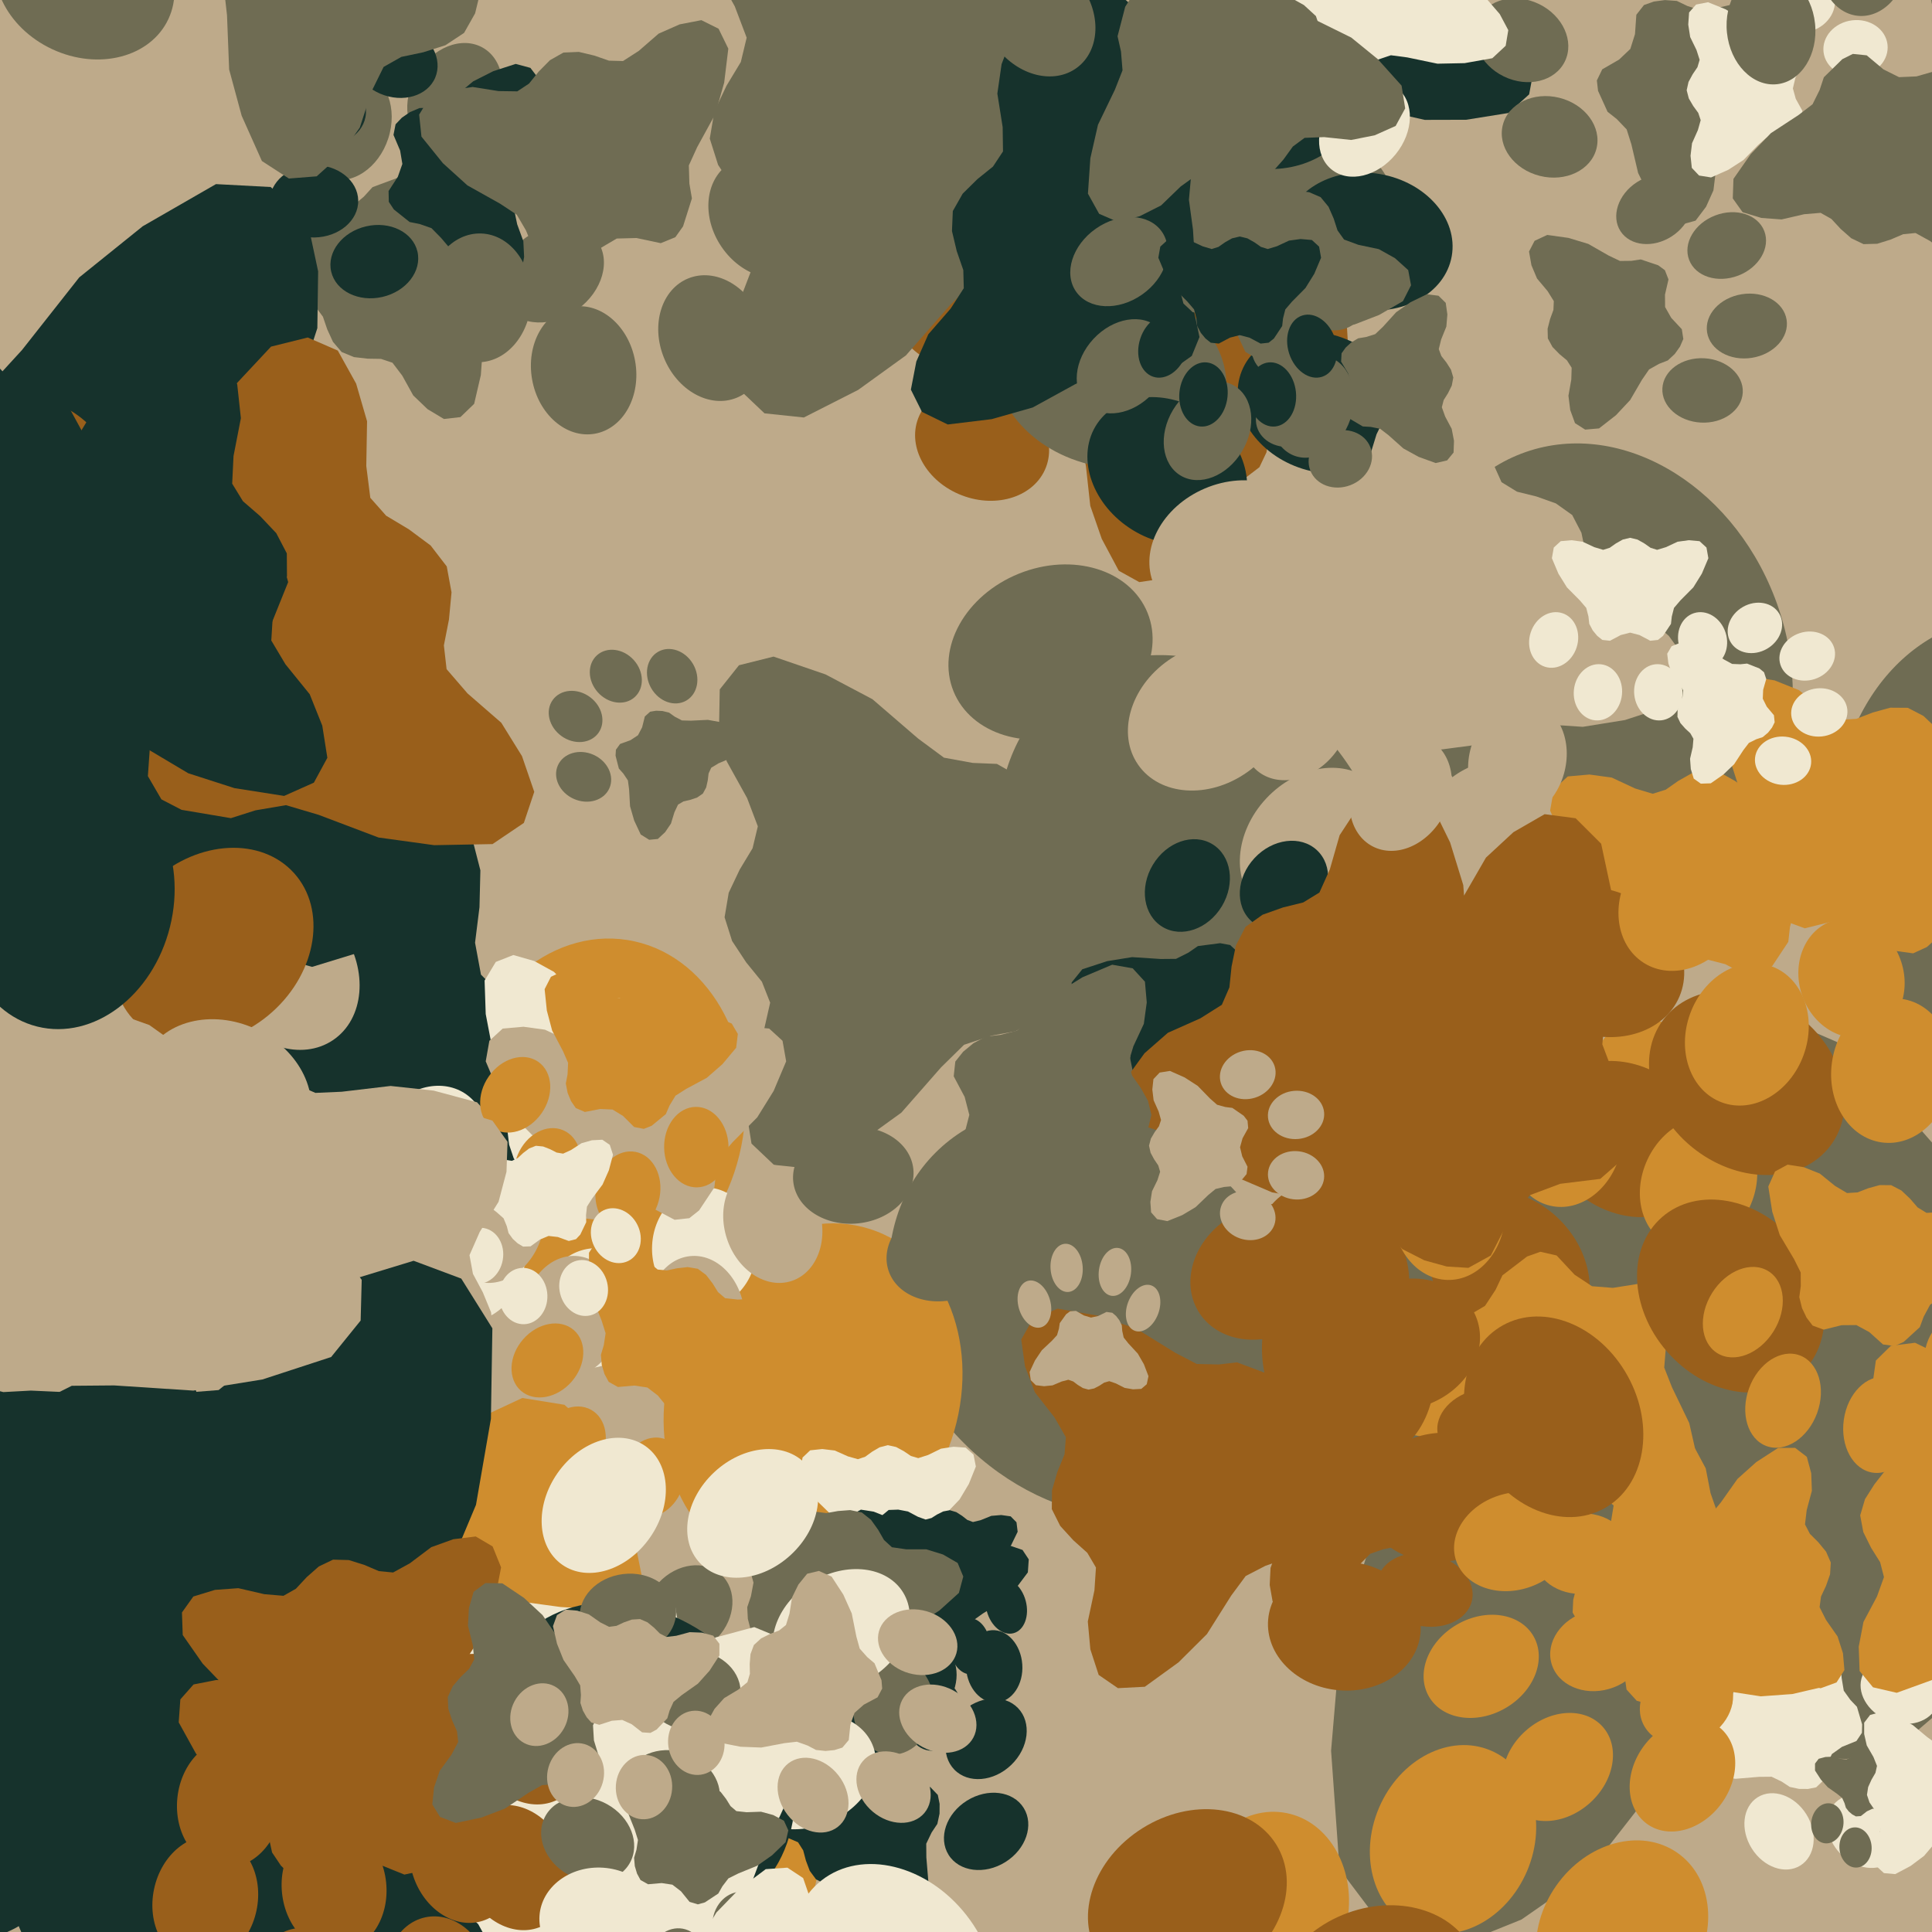 <svg xmlns="http://www.w3.org/2000/svg" width="480px" height="480px">
  <rect width="480" height="480" fill="rgb(190,170,138)"/>
  <ellipse cx="272" cy="326" rx="46" ry="56" transform="rotate(315,272,326)" fill="rgb(111,108,83)"/><ellipse cx="297" cy="216" rx="46" ry="56" transform="rotate(327,297,216)" fill="rgb(111,108,83)"/><ellipse cx="398" cy="165" rx="46" ry="56" transform="rotate(339,398,165)" fill="rgb(111,108,83)"/><ellipse cx="502" cy="209" rx="46" ry="56" transform="rotate(351,502,209)" fill="rgb(111,108,83)"/><polygon points="481.882,425.238 489.495,413.783 495.735,401.993 504.359,393.519 520.301,390.646 542.909,389.858 561.626,383.343 577.823,373.208 583.626,357.689 578.05,339.414 555.491,320.431 531.149,305.716 500.468,295.596 484.516,288.991 474.176,277.239 467.03,266.375 456.292,258.841 445.008,253.952 433.752,251.646 421.051,256.475 408.773,273.993 396.009,285.279 379.375,288.972 357.987,288.608 346.614,296.045 341.863,306.507 338.97,331.625 343.559,343.792 346.989,359.065 342.956,375.852 333.109,406.622 330.706,434.965 332.803,464.373 344.311,479.626 360.277,484.053 377.997,476.907 394.269,465.594 408.195,447.766 419.89,436.558 431.815,434.562 445.021,436.444 458.763,437.018 471.745,433.919" fill="rgb(111,108,83)"/>
  <ellipse cx="315" cy="474" rx="20" ry="24" transform="rotate(11,315,474)" fill="rgb(207,141,46)"/><ellipse cx="361" cy="457" rx="20" ry="24" transform="rotate(23,361,457)" fill="rgb(207,141,46)"/><ellipse cx="403" cy="480" rx="20" ry="24" transform="rotate(35,403,480)" fill="rgb(207,141,46)"/><ellipse cx="413" cy="529" rx="20" ry="24" transform="rotate(47,413,529)" fill="rgb(207,141,46)"/><polygon points="330.661,574.158 336.644,574.118 342.414,573.5 347.568,574.549 352.483,579.599 358.267,587.561 365.169,592.727 372.765,596.103 379.773,594.42 385.008,587.964 386.366,575.21 385.752,562.851 381.938,549.324 380.44,541.964 382.163,535.376 384.342,530.156 384.447,524.451 383.466,519.192 381.559,514.571 376.728,511.165 367.423,510.999 360.248,509.141 354.87,504.04 349.798,496.238 344.349,493.945 339.42,494.777 329.658,499.844 326.386,504.459 321.712,509.411 314.676,512.04 301.184,515.974 290.377,522.002 280.281,529.913 277.58,537.773 279.867,544.609 286.755,549.261 294.793,552.378 304.61,553.063 311.498,554.554 315.118,558.37 317.652,563.59 320.788,568.686 325.064,572.614" fill="rgb(207,141,46)"/>
  <ellipse cx="327" cy="54" rx="16" ry="20" transform="rotate(220,327,54)" fill="rgb(22,50,44)"/><ellipse cx="286" cy="48" rx="16" ry="20" transform="rotate(232,286,48)" fill="rgb(22,50,44)"/><ellipse cx="265" cy="13" rx="16" ry="20" transform="rotate(244,265,13)" fill="rgb(22,50,44)"/><ellipse cx="277" cy="-24" rx="16" ry="20" transform="rotate(256,277,-24)" fill="rgb(22,50,44)"/><polygon points="355.986,-24.392 351.62,-26.773 347.176,-28.65 343.852,-31.489 342.315,-37.141 341.319,-45.259 338.382,-51.796 334.221,-57.311 328.448,-58.912 322.041,-56.328 315.914,-47.604 311.381,-38.372 308.702,-27.001 306.826,-21.047 302.919,-16.952 299.231,-14.036 296.855,-9.931 295.449,-5.712 294.974,-1.585 297.114,2.838 303.81,6.708 308.278,10.951 310.132,16.826 310.675,24.541 313.713,28.404 317.631,29.785 326.769,30.036 331.008,28 336.401,26.283 342.575,27.206 353.969,29.783 364.254,29.756 374.781,28.074 379.912,23.448 381.004,17.557 377.871,11.4 373.283,5.895 366.423,1.441 362.017,-2.419 360.922,-6.651 361.184,-11.468 360.958,-16.436 359.432,-21.014" fill="rgb(22,50,44)"/>
  <ellipse cx="2" cy="336" rx="36" ry="44" transform="rotate(-15,2,336)" fill="rgb(207,141,46)"/><ellipse cx="62" cy="272" rx="36" ry="44" transform="rotate(-3,62,272)" fill="rgb(207,141,46)"/><ellipse cx="149" cy="277" rx="36" ry="44" transform="rotate(9,149,277)" fill="rgb(207,141,46)"/><ellipse cx="202" cy="347" rx="36" ry="44" transform="rotate(21,202,347)" fill="rgb(207,141,46)"/><polygon points="105.05,484.987 114.656,480.221 123.466,474.693 132.592,472.333 144.476,476.607 160.048,484.889 175.226,487.786 190.113,487.257 200.081,479.04 203.441,464.528 195.609,442.916 184.909,423.491 168.138,404.698 159.942,394.019 157.542,382.054 156.951,371.932 152.638,362.66 146.926,354.959 140.224,349.014 129.765,347.324 114.647,354.366 101.628,357.01 88.958,353.019 74.658,344.436 64.08,345.024 56.794,350.236 45.049,366.068 43.404,376.072 39.766,387.721 30.499,397.484 11.855,414.422 -0.817,432.622 -10.865,453.296 -9.04,468.081 0.014,477.294 14.764,479.377 30.162,478.082 46.514,471.473 58.78,468.464 67.609,471.765 75.793,478.184 84.848,483.929 94.821,486.897" fill="rgb(207,141,46)"/>
  <ellipse cx="244" cy="110" rx="14" ry="17" transform="rotate(291,244,110)" fill="rgb(153,95,27)"/><ellipse cx="237" cy="77" rx="14" ry="17" transform="rotate(303,237,77)" fill="rgb(153,95,27)"/><ellipse cx="259" cy="50" rx="14" ry="17" transform="rotate(315,259,50)" fill="rgb(153,95,27)"/><ellipse cx="293" cy="49" rx="14" ry="17" transform="rotate(327,293,49)" fill="rgb(153,95,27)"/><polygon points="314.65,112.395 315.35,108.258 315.627,104.198 316.978,100.766 321.065,97.987 327.268,94.962 331.676,90.823 334.933,85.989 334.625,80.943 330.803,76.542 322.16,74.051 313.55,72.97 303.743,73.957 298.477,74.095 294.137,72.103 290.797,69.962 286.87,69.194 283.118,69.232 279.695,69.986 276.754,72.908 275.506,79.314 273.349,84.043 269.171,87.137 263.165,89.689 260.918,93.173 260.892,96.679 263.203,104.038 265.991,106.86 268.843,110.691 269.802,115.87 270.876,125.668 273.723,133.866 277.957,141.802 283.057,144.625 288.056,143.877 292.108,139.687 295.239,134.515 296.908,127.818 298.777,123.243 301.853,121.207 305.767,120.093 309.668,118.547 312.902,116.073" fill="rgb(153,95,27)"/>
  <ellipse cx="48" cy="341" rx="30" ry="37" transform="rotate(224,48,341)" fill="rgb(22,50,44)"/><ellipse cx="-25" cy="326" rx="30" ry="37" transform="rotate(236,-25,326)" fill="rgb(22,50,44)"/><ellipse cx="-60" cy="259" rx="30" ry="37" transform="rotate(248,-60,259)" fill="rgb(22,50,44)"/><ellipse cx="-32" cy="189" rx="30" ry="37" transform="rotate(260,-32,189)" fill="rgb(22,50,44)"/><polygon points="111.228,200.951 103.504,196.01 95.573,191.987 89.824,186.338 87.723,175.745 86.935,160.684 82.374,148.284 75.43,137.606 65.018,133.918 52.902,137.847 40.511,153.105 30.986,169.502 24.597,190.071 20.38,200.781 12.667,207.81 5.509,212.7 0.612,219.945 -2.516,227.523 -3.922,235.053 -0.555,243.463 11.264,251.443 18.936,259.82 21.59,270.864 21.597,285.125 26.686,292.619 33.715,295.664 50.491,297.3 58.549,294.1 68.689,291.636 79.926,294.129 100.551,300.335 119.471,301.607 139.049,299.867 149.082,292.018 151.847,281.325 146.877,269.596 139.147,258.881 127.102,249.806 119.495,242.141 118.026,234.216 119.126,225.391 119.349,216.225 117.133,207.607" fill="rgb(22,50,44)"/>
  <ellipse cx="175" cy="310" rx="13" ry="15" transform="rotate(183,175,310)" fill="rgb(240,232,209)"/><ellipse cx="147" cy="325" rx="13" ry="15" transform="rotate(195,147,325)" fill="rgb(240,232,209)"/><ellipse cx="117" cy="314" rx="13" ry="15" transform="rotate(207,117,314)" fill="rgb(240,232,209)"/><ellipse cx="107" cy="284" rx="13" ry="15" transform="rotate(219,107,284)" fill="rgb(240,232,209)"/><polygon points="156.591,247.579 152.747,248.146 149.092,249.064 145.683,248.856 142.067,246.052 137.628,241.455 132.722,238.757 127.533,237.273 123.179,238.988 120.396,243.613 120.675,251.937 122.187,259.828 125.862,268.182 127.491,272.779 126.978,277.171 126.048,280.725 126.496,284.403 127.603,287.696 129.246,290.495 132.661,292.249 138.659,291.515 143.441,292.061 147.36,294.855 151.327,299.414 155.038,300.395 158.132,299.415 163.952,295.275 165.639,292.012 168.196,288.405 172.483,286.078 180.804,282.329 187.208,277.476 192.985,271.477 194.012,266.179 191.923,261.99 187.074,259.621 181.623,258.343 175.248,258.79 170.685,258.453 168.012,256.327 165.911,253.199 163.434,250.206 160.329,248.066" fill="rgb(240,232,209)"/>
  <ellipse cx="241" cy="388" rx="7" ry="8" transform="rotate(161,241,388)" fill="rgb(240,232,209)"/><ellipse cx="230" cy="401" rx="7" ry="8" transform="rotate(173,230,401)" fill="rgb(240,232,209)"/><ellipse cx="212" cy="402" rx="7" ry="8" transform="rotate(185,212,402)" fill="rgb(240,232,209)"/><ellipse cx="200" cy="388" rx="7" ry="8" transform="rotate(197,200,388)" fill="rgb(240,232,209)"/><polygon points="218.539,359.581 216.662,360.682 214.957,361.925 213.143,362.532 210.677,361.835 207.408,360.379 204.295,360.008 201.289,360.326 199.388,362.13 198.914,365.115 200.805,369.378 203.245,373.158 206.906,376.725 208.716,378.77 209.371,381.158 209.634,383.198 210.638,385.014 211.903,386.492 213.344,387.6 215.485,387.794 218.445,386.155 221.043,385.436 223.664,386.064 226.679,387.599 228.812,387.33 230.213,386.172 232.366,382.802 232.558,380.753 233.129,378.344 234.867,376.237 238.4,372.545 240.708,368.682 242.449,364.355 241.87,361.388 239.907,359.651 236.892,359.439 233.794,359.919 230.578,361.488 228.138,362.27 226.304,361.727 224.557,360.544 222.643,359.509 220.582,359.05" fill="rgb(240,232,209)"/>
  <ellipse cx="472" cy="420" rx="8" ry="10" transform="rotate(112,472,420)" fill="rgb(240,232,209)"/><ellipse cx="476" cy="440" rx="8" ry="10" transform="rotate(124,476,440)" fill="rgb(240,232,209)"/><ellipse cx="463" cy="455" rx="8" ry="10" transform="rotate(136,463,455)" fill="rgb(240,232,209)"/><ellipse cx="442" cy="455" rx="8" ry="10" transform="rotate(148,442,455)" fill="rgb(240,232,209)"/><polygon points="430.955,418.564 430.497,421.008 430.292,423.411 429.455,425.43 427.005,427.035 423.298,428.763 420.644,431.169 418.664,434.0 418.795,436.993 421.013,439.64 426.109,441.206 431.199,441.935 437.02,441.452 440.141,441.424 442.692,442.649 444.649,443.952 446.968,444.448 449.191,444.464 451.227,444.053 453.0,442.352 453.806,438.57 455.133,435.79 457.64,434.0 461.225,432.55 462.592,430.509 462.644,428.432 461.351,424.048 459.728,422.347 458.078,420.047 457.563,416.969 457.029,411.152 455.426,406.266 453.0,401.52 450.007,399.795 447.038,400.186 444.594,402.627 442.685,405.659 441.626,409.609 440.472,412.301 438.628,413.475 436.298,414.095 433.97,414.97 432.029,416.403" fill="rgb(240,232,209)"/>
  <ellipse cx="261" cy="162" rx="21" ry="26" transform="rotate(68,261,162)" fill="rgb(111,108,83)"/><ellipse cx="304" cy="193" rx="21" ry="26" transform="rotate(80,304,193)" fill="rgb(111,108,83)"/><ellipse cx="307" cy="245" rx="21" ry="26" transform="rotate(92,307,245)" fill="rgb(111,108,83)"/><ellipse cx="270" cy="281" rx="21" ry="26" transform="rotate(104,270,281)" fill="rgb(111,108,83)"/><polygon points="181.887,233.788 185.394,239.108 189.292,243.903 191.345,249.115 189.684,256.433 185.928,266.217 185.318,275.378 186.708,284.12 192.276,289.404 201.079,290.334 213.257,284.15 223.939,276.433 233.808,265.181 239.513,259.574 246.396,257.292 252.322,256.211 257.479,252.996 261.607,249.069 264.627,244.686 264.867,238.395 259.619,229.989 257.117,222.502 258.553,214.741 262.58,205.685 261.467,199.489 257.866,195.569 247.678,189.789 241.658,189.543 234.524,188.241 228.095,183.483 216.756,173.714 205.104,167.558 192.184,163.129 183.596,165.276 178.818,171.283 178.658,180.133 180.537,189.12 185.618,198.286 188.281,205.302 186.974,210.749 183.781,216.04 181.049,221.796 180.02,227.893" fill="rgb(111,108,83)"/>
  <ellipse cx="267" cy="-38" rx="23" ry="29" transform="rotate(68,267,-38)" fill="rgb(111,108,83)"/><ellipse cx="314" cy="-4" rx="23" ry="29" transform="rotate(80,314,-4)" fill="rgb(111,108,83)"/><ellipse cx="318" cy="53" rx="23" ry="29" transform="rotate(92,318,53)" fill="rgb(111,108,83)"/><ellipse cx="276" cy="93" rx="23" ry="29" transform="rotate(104,276,93)" fill="rgb(111,108,83)"/><polygon points="178.411,40.972 182.303,46.876 186.629,52.198 188.907,57.981 187.064,66.103 182.896,76.961 182.219,87.127 183.762,96.829 189.94,102.692 199.709,103.725 213.224,96.862 225.078,88.298 236.031,75.811 242.361,69.588 250,67.056 256.577,65.856 262.3,62.288 266.881,57.93 270.233,53.066 270.499,46.085 264.675,36.756 261.898,28.448 263.492,19.834 267.96,9.785 266.725,2.909 262.729,-1.441 251.423,-7.856 244.743,-8.129 236.826,-9.574 229.691,-14.854 217.107,-25.696 204.177,-32.527 189.838,-37.442 180.308,-35.06 175.005,-28.393 174.828,-18.571 176.913,-8.598 182.552,1.574 185.507,9.36 184.056,15.404 180.513,21.276 177.481,27.664 176.339,34.431" fill="rgb(111,108,83)"/>
  <ellipse cx="247" cy="414" rx="7" ry="9" transform="rotate(176,247,414)" fill="rgb(22,50,44)"/><ellipse cx="232" cy="426" rx="7" ry="9" transform="rotate(188,232,426)" fill="rgb(22,50,44)"/><ellipse cx="213" cy="421" rx="7" ry="9" transform="rotate(200,213,421)" fill="rgb(22,50,44)"/><ellipse cx="205" cy="404" rx="7" ry="9" transform="rotate(212,205,404)" fill="rgb(22,50,44)"/><polygon points="231.947,379.081 229.699,379.699 227.59,380.514 225.545,380.639 223.186,379.234 220.206,376.82 217.088,375.572 213.889,375.068 211.421,376.408 210.102,379.365 210.877,384.302 212.354,388.891 215.154,393.597 216.46,396.216 216.476,398.869 216.182,401.053 216.718,403.211 217.617,405.091 218.801,406.638 220.962,407.432 224.481,406.557 227.369,406.532 229.907,407.91 232.602,410.335 234.884,410.648 236.655,409.838 239.818,406.947 240.584,404.88 241.844,402.545 244.226,400.846 248.907,398.005 252.366,394.647 255.368,390.652 255.592,387.421 254.042,385.079 250.981,384.023 247.641,383.661 243.878,384.393 241.135,384.526 239.388,383.455 237.908,381.746 236.214,380.145 234.209,379.097" fill="rgb(22,50,44)"/>
  <ellipse cx="86" cy="31" rx="11" ry="14" transform="rotate(18,86,31)" fill="rgb(111,108,83)"/><ellipse cx="113" cy="24" rx="11" ry="14" transform="rotate(30,113,24)" fill="rgb(111,108,83)"/><ellipse cx="136" cy="40" rx="11" ry="14" transform="rotate(42,136,40)" fill="rgb(111,108,83)"/><ellipse cx="137" cy="68" rx="11" ry="14" transform="rotate(54,137,68)" fill="rgb(111,108,83)"/><polygon points="87.942,88.719 91.338,89.112 94.654,89.164 97.504,90.117 99.939,93.324 102.665,98.243 106.221,101.653 110.293,104.097 114.386,103.631 117.804,100.333 119.463,93.194 119.975,86.142 118.754,78.204 118.416,73.926 119.853,70.309 121.452,67.5 121.909,64.272 121.719,61.221 120.959,58.467 118.456,56.199 113.19,55.457 109.25,53.903 106.555,50.636 104.222,45.857 101.291,44.177 98.438,44.306 92.548,46.5 90.371,48.889 87.375,51.373 83.201,52.374 75.275,53.666 68.726,56.332 62.449,60.115 60.369,64.386 61.19,68.422 64.773,71.54 69.115,73.867 74.636,74.94 78.438,76.265 80.226,78.681 81.299,81.819 82.723,84.927 84.875,87.453" fill="rgb(111,108,83)"/>
  <ellipse cx="250" cy="399" rx="5" ry="7" transform="rotate(165,250,399)" fill="rgb(22,50,44)"/><ellipse cx="241" cy="409" rx="5" ry="7" transform="rotate(177,241,409)" fill="rgb(22,50,44)"/><ellipse cx="227" cy="408" rx="5" ry="7" transform="rotate(189,227,408)" fill="rgb(22,50,44)"/><ellipse cx="218" cy="397" rx="5" ry="7" transform="rotate(201,218,397)" fill="rgb(22,50,44)"/><polygon points="234.354,375.509 232.823,376.269 231.419,377.15 229.964,377.527 228.069,376.845 225.587,375.525 223.167,375.063 220.794,375.147 219.205,376.457 218.669,378.771 219.917,382.216 221.623,385.313 224.297,388.309 225.603,390.011 225.986,391.919 226.08,393.533 226.768,395.011 227.679,396.238 228.747,397.186 230.414,397.456 232.824,396.333 234.9,395.911 236.92,396.548 239.199,397.916 240.886,397.822 242.047,396.991 243.92,394.467 244.182,392.873 244.762,391.015 246.239,389.459 249.212,386.759 251.232,383.857 252.834,380.561 252.543,378.205 251.099,376.736 248.748,376.404 246.293,376.61 243.686,377.664 241.731,378.143 240.323,377.617 239.019,376.594 237.575,375.678 235.985,375.205" fill="rgb(22,50,44)"/>
  <ellipse cx="11" cy="318" rx="17" ry="21" transform="rotate(290,11,318)" fill="rgb(190,170,138)"/><ellipse cx="2" cy="276" rx="17" ry="21" transform="rotate(302,2,276)" fill="rgb(190,170,138)"/><ellipse cx="29" cy="242" rx="17" ry="21" transform="rotate(314,29,242)" fill="rgb(190,170,138)"/><ellipse cx="71" cy="241" rx="17" ry="21" transform="rotate(326,71,241)" fill="rgb(190,170,138)"/><polygon points="99.257,318.689 100.036,313.541 100.291,308.498 101.893,304.211 106.903,300.675 114.533,296.788 119.912,291.559 123.847,285.491 123.355,279.239 118.519,273.861 107.743,270.958 97.038,269.803 84.893,271.24 78.364,271.526 72.937,269.148 68.747,266.565 63.858,265.698 59.205,265.825 54.975,266.835 51.39,270.524 49.98,278.497 47.407,284.411 42.291,288.339 34.895,291.636 32.183,296.006 32.227,300.356 35.253,309.435 38.773,312.876 42.393,317.566 43.695,323.971 45.24,336.102 48.949,346.21 54.373,355.964 60.761,359.355 66.947,358.32 71.883,353.034 75.655,346.549 77.581,338.206 79.8,332.489 83.572,329.897 88.403,328.43 93.21,326.429 97.168,323.289" fill="rgb(190,170,138)"/>
  <ellipse cx="-29" cy="247" rx="32" ry="40" transform="rotate(245,-29,247)" fill="rgb(22,50,44)"/><ellipse cx="-96" cy="203" rx="32" ry="40" transform="rotate(257,-96,203)" fill="rgb(22,50,44)"/><ellipse cx="-106" cy="123" rx="32" ry="40" transform="rotate(269,-106,123)" fill="rgb(22,50,44)"/><ellipse cx="-51" cy="64" rx="32" ry="40" transform="rotate(281,-51,64)" fill="rgb(22,50,44)"/><polygon points="87.65,130.968 81.841,123.087 75.474,116.042 71.905,108.21 73.864,96.847 78.842,81.531 79.041,67.425 76.205,54.122 67.236,46.463 53.654,45.742 35.463,56.211 19.693,68.912 5.454,86.972 -2.848,96.034 -13.227,100.09 -22.234,102.225 -29.888,107.574 -35.907,113.931 -40.189,120.9 -40.051,130.572 -31.323,143.049 -26.88,154.336 -28.46,166.362 -33.911,180.581 -31.705,189.999 -25.864,195.724 -9.766,203.775 -0.509,203.668 10.542,205.092 20.79,211.877 38.976,225.955 57.35,234.464 77.533,240.221 90.537,236.236 97.387,226.634 96.92,213.041 93.315,199.401 84.78,185.745 80.129,175.193 81.698,166.731 86.172,158.355 89.901,149.302 90.99,139.863" fill="rgb(22,50,44)"/>
  <ellipse cx="192" cy="304" rx="12" ry="15" transform="rotate(162,192,304)" fill="rgb(190,170,138)"/><ellipse cx="173" cy="327" rx="12" ry="15" transform="rotate(174,173,327)" fill="rgb(190,170,138)"/><ellipse cx="142" cy="327" rx="12" ry="15" transform="rotate(186,142,327)" fill="rgb(190,170,138)"/><ellipse cx="123" cy="304" rx="12" ry="15" transform="rotate(198,123,304)" fill="rgb(190,170,138)"/><polygon points="154.482,254.786 151.232,256.616 148.273,258.697 145.146,259.683 140.94,258.414 135.38,255.821 130.055,255.091 124.894,255.546 121.581,258.581 120.678,263.683 123.792,271.047 127.862,277.6 134.03,283.823 137.071,287.383 138.123,291.495 138.512,295.0 140.179,298.142 142.303,300.713 144.739,302.656 148.403,303.053 153.526,300.332 158.0,299.176 162.474,300.332 167.597,303.053 171.261,302.656 173.697,300.713 177.488,295.0 177.877,291.495 178.929,287.383 181.97,283.823 188.138,277.6 192.208,271.047 195.322,263.683 194.419,258.581 191.106,255.546 185.945,255.091 180.62,255.821 175.06,258.414 170.854,259.683 167.727,258.697 164.768,256.616 161.518,254.786 158.0,253.936" fill="rgb(190,170,138)"/>
  <ellipse cx="316" cy="25" rx="17" ry="21" transform="rotate(88,316,25)" fill="rgb(22,50,44)"/><ellipse cx="340" cy="60" rx="17" ry="21" transform="rotate(100,340,60)" fill="rgb(22,50,44)"/><ellipse cx="328" cy="100" rx="17" ry="21" transform="rotate(112,328,100)" fill="rgb(22,50,44)"/><ellipse cx="290" cy="117" rx="17" ry="21" transform="rotate(124,290,117)" fill="rgb(22,50,44)"/><polygon points="236.514,57.409 237.702,62.398 239.33,67.098 239.448,71.605 236.177,76.683 230.643,83.049 227.66,89.81 226.305,96.804 229.061,102.333 235.463,105.46 246.376,104.136 256.58,101.239 267.142,95.446 273,92.775 278.834,92.944 283.614,93.758 288.399,92.746 292.602,90.912 296.093,88.429 298.006,83.737 296.351,75.934 296.52,69.583 299.743,64.108 305.281,58.367 306.145,53.375 304.5,49.418 298.386,42.242 293.901,40.399 288.864,37.451 285.311,32.082 279.424,21.571 272.306,13.708 263.753,6.802 256.667,6.061 251.399,9.289 248.842,15.939 247.789,23.253 249.109,31.585 249.192,37.624 246.703,41.384 242.832,44.507 239.181,48.108 236.724,52.437" fill="rgb(22,50,44)"/>
  <ellipse cx="411" cy="52" rx="8" ry="10" transform="rotate(57,411,52)" fill="rgb(111,108,83)"/><ellipse cx="429" cy="61" rx="8" ry="10" transform="rotate(69,429,61)" fill="rgb(111,108,83)"/><ellipse cx="434" cy="81" rx="8" ry="10" transform="rotate(81,434,81)" fill="rgb(111,108,83)"/><ellipse cx="423" cy="97" rx="8" ry="10" transform="rotate(93,423,97)" fill="rgb(111,108,83)"/><polygon points="385.711,86.204 387.45,87.981 389.301,89.528 390.475,91.372 390.384,94.299 389.674,98.326 390.122,101.881 391.306,105.126 393.832,106.736 397.273,106.437 401.478,103.161 404.995,99.409 407.938,94.364 409.706,91.791 412.173,90.405 414.363,89.549 416.098,87.934 417.387,86.122 418.218,84.218 417.842,81.791 415.205,78.961 413.689,76.279 413.661,73.199 414.53,69.431 413.642,67.14 411.971,65.906 407.637,64.451 405.313,64.805 402.484,64.837 399.666,63.493 394.595,60.595 389.673,59.105 384.394,58.37 381.264,59.832 379.881,62.489 380.479,65.891 381.868,69.194 384.497,72.327 386.039,74.816 385.944,77.0 385.115,79.265 384.497,81.673 384.557,84.085" fill="rgb(111,108,83)"/>
  <ellipse cx="419" cy="423" rx="10" ry="12" transform="rotate(242,419,423)" fill="rgb(207,141,46)"/><ellipse cx="397" cy="410" rx="10" ry="12" transform="rotate(254,397,410)" fill="rgb(207,141,46)"/><ellipse cx="393" cy="386" rx="10" ry="12" transform="rotate(266,393,386)" fill="rgb(207,141,46)"/><ellipse cx="409" cy="367" rx="10" ry="12" transform="rotate(278,409,367)" fill="rgb(207,141,46)"/><polygon points="453.681,385.511 451.758,383.169 449.676,381.095 448.446,378.731 448.867,375.187 450.158,370.373 449.991,366.009 448.899,361.943 446.002,359.721 441.793,359.718 436.339,363.249 431.671,367.43 427.562,373.243 425.142,376.179 422.0,377.601 419.25,378.407 416.971,380.184 415.214,382.246 414.003,384.47 414.202,387.457 417.103,391.173 418.659,394.589 418.365,398.332 416.911,402.815 417.745,405.691 419.643,407.366 424.75,409.593 427.609,409.41 431.048,409.672 434.326,411.603 440.175,415.66 445.992,417.992 452.324,419.445 456.279,418.002 458.241,414.923 457.876,410.729 456.541,406.572 453.681,402.489 452.073,399.303 452.421,396.661 453.668,394.0 454.674,391.141 454.858,388.206" fill="rgb(207,141,46)"/>
  <ellipse cx="523" cy="338" rx="14" ry="17" transform="rotate(75,523,338)" fill="rgb(207,141,46)"/><ellipse cx="549" cy="363" rx="14" ry="17" transform="rotate(87,549,363)" fill="rgb(207,141,46)"/><ellipse cx="547" cy="398" rx="14" ry="17" transform="rotate(99,547,398)" fill="rgb(207,141,46)"/><ellipse cx="518" cy="420" rx="14" ry="17" transform="rotate(111,518,420)" fill="rgb(207,141,46)"/><polygon points="462.933,380.644 464.867,384.542 467.11,388.117 468.068,391.82 466.333,396.642 462.973,402.962 461.797,409.121 462.012,415.162 465.346,419.207 471.235,420.57 480.005,417.392 487.888,413.05 495.514,406.244 499.847,402.918 504.703,401.944 508.81,401.705 512.573,399.955 515.698,397.636 518.11,394.917 518.796,390.673 515.939,384.538 514.865,379.255 516.485,374.113 519.968,368.311 519.729,364.018 517.615,361.061 511.19,356.295 507.13,355.628 502.403,354.151 498.441,350.391 491.568,342.825 484.182,337.683 475.793,333.606 469.793,334.346 466.054,338.02 465.209,344.006 465.735,350.254 468.417,356.89 469.638,361.867 468.298,365.45 465.693,368.771 463.362,372.446 462.158,376.493" fill="rgb(207,141,46)"/>
  <ellipse cx="53" cy="235" rx="22" ry="27" transform="rotate(228,53,235)" fill="rgb(153,95,27)"/><ellipse cx="0" cy="220" rx="22" ry="27" transform="rotate(240,0,220)" fill="rgb(153,95,27)"/><ellipse cx="-22" cy="169" rx="22" ry="27" transform="rotate(252,-22,169)" fill="rgb(153,95,27)"/><ellipse cx="1" cy="120" rx="22" ry="27" transform="rotate(264,1,120)" fill="rgb(153,95,27)"/><polygon points="106.993,135.528 101.567,131.496 95.94,128.13 92.002,123.679 91.002,115.78 91.197,104.663 88.48,95.308 83.922,87.097 76.454,83.849 67.34,86.116 57.442,96.701 49.593,108.271 43.837,123.07 40.184,130.73 34.15,135.503 28.633,138.732 24.659,143.808 21.969,149.221 20.547,154.687 22.591,161.046 30.874,167.523 36.085,174.079 37.47,182.338 36.741,192.827 40.099,198.601 45.112,201.202 57.367,203.268 63.457,201.329 71.042,200.038 79.179,202.45 94.029,208.075 107.879,209.983 122.368,209.71 130.151,204.454 132.735,196.731 129.683,187.849 124.548,179.571 116.156,172.277 110.955,166.248 110.282,160.344 111.546,153.91 112.181,147.179 110.994,140.727" fill="rgb(153,95,27)"/>
  <ellipse cx="385" cy="34" rx="10" ry="12" transform="rotate(284,385,34)" fill="rgb(111,108,83)"/><ellipse cx="378" cy="10" rx="10" ry="12" transform="rotate(296,378,10)" fill="rgb(111,108,83)"/><ellipse cx="391" cy="-11" rx="10" ry="12" transform="rotate(308,391,-11)" fill="rgb(111,108,83)"/><ellipse cx="416" cy="-14" rx="10" ry="12" transform="rotate(320,416,-14)" fill="rgb(111,108,83)"/><polygon points="437.973,29.272 438.115,26.167 437.951,23.157 438.636,20.512 441.389,18.1 445.677,15.316 448.544,11.875 450.502,8.027 449.82,4.345 446.613,1.454 440.034,0.403 433.605,0.385 426.484,1.996 422.625,2.573 419.255,1.5 416.606,0.228 413.649,0.018 410.894,0.384 408.445,1.248 406.547,3.662 406.208,8.484 405.049,12.156 402.256,14.807 398.071,17.226 396.734,19.99 397.031,22.57 399.394,27.772 401.699,29.595 404.141,32.154 405.314,35.876 406.988,42.982 409.821,48.752 413.65,54.205 417.655,55.82 421.263,54.819 423.864,51.372 425.699,47.287 426.322,42.213 427.283,38.68 429.36,36.906 432.137,35.733 434.866,34.245 437.02,32.134" fill="rgb(111,108,83)"/>
  <ellipse cx="206" cy="422" rx="9" ry="11" transform="rotate(22,206,422)" fill="rgb(22,50,44)"/><ellipse cx="228" cy="418" rx="9" ry="11" transform="rotate(34,228,418)" fill="rgb(22,50,44)"/><ellipse cx="245" cy="432" rx="9" ry="11" transform="rotate(46,245,432)" fill="rgb(22,50,44)"/><ellipse cx="245" cy="455" rx="9" ry="11" transform="rotate(58,245,455)" fill="rgb(22,50,44)"/><polygon points="205.117,468.112 207.79,468.612 210.418,468.837 212.627,469.752 214.382,472.432 216.272,476.486 218.904,479.39 222.0,481.555 225.273,481.412 228.169,478.985 229.881,473.412 230.679,467.845 230.15,461.478 230.12,458.064 231.46,455.274 232.885,453.134 233.427,450.598 233.445,448.166 232.995,445.939 231.135,444.0 226.998,443.119 223.957,441.667 222.0,438.925 220.414,435.004 218.181,433.508 215.91,433.452 211.115,434.866 209.254,436.641 206.739,438.446 203.372,439.009 197.011,439.594 191.666,441.346 186.475,444.0 184.588,447.273 185.016,450.521 187.685,453.195 191.002,455.282 195.323,456.44 198.267,457.702 199.551,459.719 200.229,462.268 201.186,464.814 202.753,466.937" fill="rgb(22,50,44)"/>
  <ellipse cx="222" cy="424" rx="10" ry="12" transform="rotate(187,222,424)" fill="rgb(111,108,83)"/><ellipse cx="200" cy="435" rx="10" ry="12" transform="rotate(199,200,435)" fill="rgb(111,108,83)"/><ellipse cx="177" cy="424" rx="10" ry="12" transform="rotate(211,177,424)" fill="rgb(111,108,83)"/><ellipse cx="171" cy="400" rx="10" ry="12" transform="rotate(223,171,400)" fill="rgb(111,108,83)"/><polygon points="211.218,375.179 208.196,375.411 205.303,375.927 202.661,375.579 200.0,373.201 196.796,369.382 193.126,367.016 189.169,365.579 185.687,366.677 183.271,370.124 183.035,376.616 183.782,382.838 186.187,389.538 187.204,393.204 186.566,396.594 185.65,399.308 185.798,402.195 186.48,404.817 187.606,407.084 190.168,408.635 194.875,408.39 198.566,409.075 201.464,411.462 204.302,415.225 207.136,416.191 209.597,415.597 214.35,412.692 215.841,410.245 218.027,407.577 221.489,406.0 228.167,403.536 233.415,400.108 238.236,395.755 239.323,391.687 237.926,388.315 234.282,386.207 230.11,384.917 225.125,384.917 221.593,384.407 219.629,382.607 218.164,380.059 216.399,377.595 214.1,375.761" fill="rgb(111,108,83)"/>
  <ellipse cx="173" cy="285" rx="8" ry="10" transform="rotate(179,173,285)" fill="rgb(207,141,46)"/><ellipse cx="156" cy="296" rx="8" ry="10" transform="rotate(191,156,296)" fill="rgb(207,141,46)"/><ellipse cx="136" cy="290" rx="8" ry="10" transform="rotate(203,136,290)" fill="rgb(207,141,46)"/><ellipse cx="128" cy="272" rx="8" ry="10" transform="rotate(215,128,272)" fill="rgb(207,141,46)"/><polygon points="158.595,246.676 156.167,247.21 153.874,247.959 151.689,247.978 149.255,246.35 146.215,243.613 142.963,242.11 139.584,241.394 136.88,242.683 135.31,245.76 135.86,251.062 137.178,256.033 139.897,261.202 141.142,264.064 141.011,266.891 140.576,269.202 141.026,271.53 141.879,273.583 143.054,275.296 145.312,276.263 149.109,275.527 152.186,275.662 154.813,277.271 157.549,280.005 159.962,280.466 161.894,279.702 165.424,276.798 166.356,274.64 167.828,272.223 170.46,270.546 175.605,267.781 179.477,264.397 182.898,260.309 183.317,256.88 181.797,254.299 178.595,253.003 175.058,252.431 171.008,253 168.079,252.989 166.278,251.751 164.796,249.848 163.081,248.048 161.004,246.82" fill="rgb(207,141,46)"/>
  <ellipse cx="182" cy="357" rx="8" ry="10" transform="rotate(185,182,357)" fill="rgb(207,141,46)"/><ellipse cx="162" cy="367" rx="8" ry="10" transform="rotate(197,162,367)" fill="rgb(207,141,46)"/><ellipse cx="142" cy="359" rx="8" ry="10" transform="rotate(209,142,359)" fill="rgb(207,141,46)"/><ellipse cx="136" cy="338" rx="8" ry="10" transform="rotate(221,136,338)" fill="rgb(207,141,46)"/><polygon points="170.836,314.805 168.21,315.1 165.705,315.637 163.393,315.414 161.002,313.423 158.095,310.194 154.825,308.244 151.334,307.112 148.334,308.174 146.333,311.251 146.325,316.915 147.165,322.314 149.465,328.078 150.462,331.241 150.01,334.213 149.293,336.606 149.511,339.117 150.184,341.381 151.235,343.322 153.514,344.595 157.607,344.238 160.844,344.723 163.441,346.715 166.029,349.907 168.527,350.662 170.653,350.069 174.707,347.394 175.931,345.216 177.754,342.826 180.723,341.346 186.466,338.996 190.934,335.85 195.002,331.91 195.826,328.334 194.506,325.438 191.266,323.712 187.592,322.715 183.249,322.867 180.156,322.53 178.39,321.022 177.036,318.846 175.424,316.753 173.365,315.225" fill="rgb(207,141,46)"/>
  <ellipse cx="448" cy="1" rx="7" ry="8" transform="rotate(71,448,1)" fill="rgb(240,232,209)"/><ellipse cx="461" cy="12" rx="7" ry="8" transform="rotate(83,461,12)" fill="rgb(240,232,209)"/><ellipse cx="462" cy="30" rx="7" ry="8" transform="rotate(95,462,30)" fill="rgb(240,232,209)"/><ellipse cx="448" cy="42" rx="7" ry="8" transform="rotate(107,448,42)" fill="rgb(240,232,209)"/><polygon points="419.581,24.461 420.682,26.338 421.925,28.043 422.532,29.857 421.835,32.323 420.379,35.592 420.008,38.705 420.326,41.711 422.13,43.612 425.115,44.086 429.378,42.195 433.158,39.755 436.725,36.094 438.77,34.284 441.158,33.629 443.198,33.366 445.014,32.362 446.492,31.097 447.6,29.656 447.794,27.515 446.155,24.555 445.436,21.957 446.064,19.336 447.599,16.321 447.33,14.188 446.172,12.787 442.802,10.634 440.753,10.442 438.344,9.871 436.237,8.133 432.545,4.6 428.682,2.292 424.355,0.551 421.388,1.13 419.651,3.093 419.439,6.108 419.919,9.206 421.488,12.422 422.27,14.862 421.727,16.696 420.544,18.443 419.509,20.357 419.05,22.418" fill="rgb(240,232,209)"/>
  <ellipse cx="153" cy="307" rx="6" ry="7" transform="rotate(154,153,307)" fill="rgb(240,232,209)"/><ellipse cx="145" cy="320" rx="6" ry="7" transform="rotate(166,145,320)" fill="rgb(240,232,209)"/><ellipse cx="130" cy="322" rx="6" ry="7" transform="rotate(178,130,322)" fill="rgb(240,232,209)"/><ellipse cx="119" cy="312" rx="6" ry="7" transform="rotate(190,119,312)" fill="rgb(240,232,209)"/><polygon points="131.46,285.333 129.978,286.466 128.657,287.702 127.178,288.408 125.007,288.072 122.074,287.175 119.387,287.184 116.863,287.769 115.434,289.502 115.342,292.091 117.396,295.521 119.867,298.482 123.354,301.134 125.107,302.685 125.914,304.648 126.351,306.356 127.395,307.796 128.626,308.921 129.967,309.714 131.809,309.655 134.156,307.951 136.291,307.068 138.586,307.329 141.312,308.319 143.099,307.868 144.169,306.736 145.649,303.644 145.598,301.881 145.833,299.772 147.091,297.798 149.711,294.287 151.271,290.76 152.3,286.897 151.498,284.434 149.646,283.161 147.059,283.295 144.474,284.027 141.901,285.698 139.907,286.619 138.29,286.348 136.68,285.524 134.944,284.844 133.142,284.668" fill="rgb(240,232,209)"/>
  <ellipse cx="93" cy="65" rx="9" ry="11" transform="rotate(257,93,65)" fill="rgb(22,50,44)"/><ellipse cx="78" cy="50" rx="9" ry="11" transform="rotate(269,78,50)" fill="rgb(22,50,44)"/><ellipse cx="80" cy="27" rx="9" ry="11" transform="rotate(281,80,27)" fill="rgb(22,50,44)"/><ellipse cx="98" cy="15" rx="9" ry="11" transform="rotate(293,98,15)" fill="rgb(22,50,44)"/><polygon points="132.435,41 131.312,38.523 129.989,36.241 129.471,33.907 130.66,30.933 132.897,27.059 133.766,23.237 133.763,19.459 131.769,16.86 128.12,15.88 122.573,17.674 117.555,20.214 112.642,24.299 109.863,26.282 106.809,26.784 104.238,26.844 101.85,27.855 99.848,29.235 98.281,30.881 97.76,33.517 99.411,37.411 99.967,40.735 98.843,43.911 96.541,47.459 96.596,50.146 97.853,52.039 101.762,55.156 104.283,55.661 107.203,56.687 109.596,59.122 113.724,63.998 118.225,67.37 123.376,70.1 127.14,69.769 129.555,67.555 130.214,63.835 130.022,59.921 128.491,55.718 127.837,52.582 128.752,50.373 130.452,48.356 131.988,46.111 132.829,43.61" fill="rgb(22,50,44)"/>
  <ellipse cx="150" cy="374" rx="14" ry="18" transform="rotate(35,150,374)" fill="rgb(240,232,209)"/><ellipse cx="187" cy="376" rx="14" ry="18" transform="rotate(47,187,376)" fill="rgb(240,232,209)"/><ellipse cx="209" cy="405" rx="14" ry="18" transform="rotate(59,209,405)" fill="rgb(240,232,209)"/><ellipse cx="200" cy="440" rx="14" ry="18" transform="rotate(71,200,440)" fill="rgb(240,232,209)"/><polygon points="131.376,446.076 135.434,447.85 139.522,449.17 142.692,451.431 144.495,456.326 146.009,463.452 149.122,469.023 153.242,473.593 158.488,474.566 163.972,471.776 168.731,463.56 172.036,455.017 173.53,444.721 174.733,439.292 177.881,435.356 180.927,432.482 182.716,428.655 183.636,424.803 183.738,421.105 181.496,417.347 175.254,414.433 170.96,411.016 168.859,405.947 167.779,399.143 164.784,395.953 161.201,395.031 153.073,395.518 149.471,397.654 144.819,399.595 139.269,399.255 128.96,397.853 119.837,398.676 110.628,400.985 106.434,405.488 105.923,410.799 109.18,416.019 113.678,420.547 120.111,423.967 124.319,427.049 125.619,430.719 125.761,435.012 126.347,439.403 128.056,443.347" fill="rgb(240,232,209)"/>
  <ellipse cx="44" cy="372" rx="18" ry="22" transform="rotate(259,44,372)" fill="rgb(190,170,138)"/><ellipse cx="14" cy="340" rx="18" ry="22" transform="rotate(271,14,340)" fill="rgb(190,170,138)"/><ellipse cx="19" cy="296" rx="18" ry="22" transform="rotate(283,19,296)" fill="rgb(190,170,138)"/><ellipse cx="56" cy="272" rx="18" ry="22" transform="rotate(295,56,272)" fill="rgb(190,170,138)"/><polygon points="121.994,326.025 119.951,321.068 117.501,316.481 116.642,311.847 119.189,306.068 123.863,298.59 125.837,291.121 126.093,283.677 122.342,278.418 115.22,276.236 104.168,279.389 94.106,284.048 84.147,291.758 78.535,295.474 72.483,296.253 67.414,296.195 62.639,298.023 58.598,300.603 55.4,303.739 54.192,308.896 57.177,316.683 58.042,323.268 55.609,329.449 50.829,336.282 50.753,341.579 53.099,345.395 60.586,351.805 65.519,352.975 71.202,355.195 75.749,360.158 83.546,370.048 92.182,377.003 102.144,382.736 109.582,382.342 114.493,378.147 116.046,370.863 115.937,363.138 113.211,354.751 112.138,348.528 114.093,344.239 117.58,340.381 120.761,336.065 122.59,331.194" fill="rgb(190,170,138)"/>
  <ellipse cx="159" cy="438" rx="35" ry="43" transform="rotate(140,159,438)" fill="rgb(22,50,44)"/><ellipse cx="132" cy="520" rx="35" ry="43" transform="rotate(152,132,520)" fill="rgb(22,50,44)"/><ellipse cx="52" cy="552" rx="35" ry="43" transform="rotate(164,52,552)" fill="rgb(22,50,44)"/><ellipse cx="-23" cy="512" rx="35" ry="43" transform="rotate(176,-23,512)" fill="rgb(22,50,44)"/><polygon points="6.456,349.84 -0.09,358.037 -5.615,366.58 -12.73,372.446 -25.034,373.569 -42.265,372.665 -56.919,376.371 -69.899,382.995 -75.34,394.401 -72.319,408.657 -56.44,424.579 -38.922,437.378 -16.283,447.107 -4.602,453.186 2.473,462.803 7.181,471.532 14.839,477.97 23.087,482.436 31.487,484.936 41.458,482.111 51.951,469.617 62.4,461.89 75.284,460.19 91.51,461.888 100.646,456.993 104.951,449.36 108.819,430.468 106.142,420.918 104.551,409.086 108.73,396.598 118.258,373.873 121.968,352.498 122.329,330.014 114.599,317.66 102.763,313.235 88.824,317.487 75.708,325.001 63.942,337.621 54.311,345.359 45.118,346.083 35.209,343.775 24.806,342.426 14.736,343.917" fill="rgb(22,50,44)"/>
  <ellipse cx="339" cy="32" rx="10" ry="13" transform="rotate(219,339,32)" fill="rgb(240,232,209)"/><ellipse cx="313" cy="28" rx="10" ry="13" transform="rotate(231,313,28)" fill="rgb(240,232,209)"/><ellipse cx="298" cy="6" rx="10" ry="13" transform="rotate(243,298,6)" fill="rgb(240,232,209)"/><ellipse cx="306" cy="-19" rx="10" ry="13" transform="rotate(255,306,-19)" fill="rgb(240,232,209)"/><polygon points="357.834,-19.746 354.942,-21.259 352.005,-22.439 349.791,-24.264 348.718,-27.955 347.971,-33.27 345.969,-37.526 343.176,-41.097 339.37,-42.081 335.195,-40.312 331.275,-34.518 328.406,-28.408 326.779,-20.917 325.616,-16.989 323.099,-14.257 320.713,-12.301 319.201,-9.58 318.327,-6.796 318.062,-4.083 319.517,-1.205 323.955,1.258 326.935,3.99 328.219,7.824 328.664,12.88 330.701,15.38 333.288,16.241 339.287,16.301 342.045,14.916 345.564,13.728 349.626,14.263 357.131,15.824 363.879,15.688 370.767,14.464 374.081,11.37 374.73,7.492 372.604,3.488 369.531,-0.072 364.978,-2.916 362.043,-5.398 361.276,-8.162 361.393,-11.325 361.187,-14.583 360.134,-17.569" fill="rgb(240,232,209)"/>
  <ellipse cx="369" cy="209" rx="17" ry="21" transform="rotate(211,369,209)" fill="rgb(190,170,138)"/><ellipse cx="327" cy="210" rx="17" ry="21" transform="rotate(223,327,210)" fill="rgb(190,170,138)"/><ellipse cx="300" cy="178" rx="17" ry="21" transform="rotate(235,300,178)" fill="rgb(190,170,138)"/><ellipse cx="306" cy="137" rx="17" ry="21" transform="rotate(247,306,137)" fill="rgb(190,170,138)"/><polygon points="386.558,125.072 381.727,123.351 376.898,122.157 373.054,119.801 370.576,114.293 368.252,106.184 364.206,100 359.078,95.054 352.94,94.355 346.831,98.02 341.998,107.895 338.87,118.029 337.976,130.043 337.025,136.41 333.706,141.211 330.42,144.777 328.663,149.341 327.912,153.865 328.093,158.145 330.986,162.305 338.431,165.167 343.666,168.767 346.503,174.452 348.301,182.223 352.017,185.667 356.231,186.442 365.58,185.223 369.568,182.466 374.784,179.847 381.222,179.791 393.243,180.578 403.714,178.891 414.165,175.48 418.645,169.94 418.807,163.764 414.623,157.998 409.062,153.131 401.356,149.7 396.246,146.48 394.448,142.346 393.937,137.398 392.905,132.374 390.613,127.957" fill="rgb(190,170,138)"/>
  <ellipse cx="295" cy="220" rx="10" ry="12" transform="rotate(31,295,220)" fill="rgb(22,50,44)"/><ellipse cx="319" cy="220" rx="10" ry="12" transform="rotate(43,319,220)" fill="rgb(22,50,44)"/><ellipse cx="336" cy="238" rx="10" ry="12" transform="rotate(55,336,238)" fill="rgb(22,50,44)"/><ellipse cx="332" cy="263" rx="10" ry="12" transform="rotate(67,332,263)" fill="rgb(22,50,44)"/><polygon points="285.216,270.594 288.071,271.611 290.924,272.316 293.195,273.708 294.659,276.963 296.033,281.755 298.424,285.409 301.454,288.332 305.081,288.745 308.691,286.579 311.547,280.744 313.395,274.756 313.923,267.657 314.485,263.894 316.446,261.057 318.388,258.95 319.426,256.253 319.87,253.58 319.763,251.05 318.054,248.592 313.654,246.901 310.561,244.774 308.885,241.415 307.822,236.823 305.626,234.788 303.136,234.329 297.612,235.05 295.255,236.679 292.173,238.227 288.369,238.26 281.265,237.795 275.078,238.792 268.902,240.808 266.255,244.081 266.159,247.73 268.632,251.138 271.918,254.014 276.472,256.041 279.491,257.943 280.554,260.387 280.855,263.31 281.465,266.279 282.819,268.889" fill="rgb(22,50,44)"/>
  <ellipse cx="460" cy="243" rx="13" ry="15" transform="rotate(162,460,243)" fill="rgb(207,141,46)"/><ellipse cx="439" cy="268" rx="13" ry="15" transform="rotate(174,439,268)" fill="rgb(207,141,46)"/><ellipse cx="408" cy="268" rx="13" ry="15" transform="rotate(186,408,268)" fill="rgb(207,141,46)"/><ellipse cx="387" cy="243" rx="13" ry="15" transform="rotate(198,387,243)" fill="rgb(207,141,46)"/><polygon points="420.335,192.11 416.95,194.017 413.867,196.184 410.61,197.211 406.229,195.89 400.438,193.189 394.891,192.428 389.514,192.902 386.064,196.064 385.123,201.379 388.367,209.049 392.607,215.875 399.031,222.357 402.199,226.065 403.294,230.349 403.7,234.0 405.436,237.273 407.649,239.951 410.187,241.975 414.003,242.388 419.34,239.554 424.0,238.35 428.66,239.554 433.997,242.388 437.813,241.975 440.351,239.951 444.3,234.0 444.706,230.349 445.801,226.065 448.969,222.357 455.393,215.875 459.633,209.049 462.877,201.379 461.936,196.064 458.486,192.902 453.109,192.428 447.562,193.189 441.771,195.89 437.39,197.211 434.133,196.184 431.05,194.017 427.665,192.11 424.0,191.225" fill="rgb(207,141,46)"/>
  <ellipse cx="9" cy="393" rx="28" ry="34" transform="rotate(211,9,393)" fill="rgb(190,170,138)"/><ellipse cx="-59" cy="394" rx="28" ry="34" transform="rotate(223,-59,394)" fill="rgb(190,170,138)"/><ellipse cx="-104" cy="342" rx="28" ry="34" transform="rotate(235,-104,342)" fill="rgb(190,170,138)"/><ellipse cx="-93" cy="274" rx="28" ry="34" transform="rotate(247,-93,274)" fill="rgb(190,170,138)"/><polygon points="37.094,254.664 29.189,251.847 21.288,249.893 14.997,246.039 10.943,237.024 7.14,223.756 0.519,213.636 -7.872,205.543 -17.916,204.398 -27.913,210.397 -35.821,226.555 -40.94,243.139 -42.403,262.797 -43.959,273.216 -49.39,281.073 -54.767,286.907 -57.642,294.377 -58.872,301.779 -58.575,308.784 -53.841,315.59 -41.658,320.273 -33.091,326.164 -28.45,335.467 -25.508,348.184 -19.426,353.819 -12.531,355.088 2.767,353.093 9.293,348.58 17.829,344.295 28.363,344.204 48.034,345.492 65.169,342.731 82.27,337.148 89.602,328.084 89.866,317.978 83.019,308.542 73.92,300.578 61.309,294.964 52.947,289.695 50.006,282.93 49.17,274.833 47.481,266.613 43.731,259.384" fill="rgb(190,170,138)"/>
  <ellipse cx="397" cy="239" rx="18" ry="22" transform="rotate(113,397,239)" fill="rgb(153,95,27)"/><ellipse cx="404" cy="283" rx="18" ry="22" transform="rotate(125,404,283)" fill="rgb(153,95,27)"/><ellipse cx="375" cy="316" rx="18" ry="22" transform="rotate(137,375,316)" fill="rgb(153,95,27)"/><ellipse cx="331" cy="315" rx="18" ry="22" transform="rotate(149,331,315)" fill="rgb(153,95,27)"/><polygon points="307.054,234.891 305.975,240.143 305.441,245.316 303.561,249.638 298.219,253.005 290.162,256.591 284.349,261.679 279.974,267.708 280.143,274.165 284.827,279.956 295.753,283.523 306.7,285.287 319.268,284.464 325.998,284.522 331.451,287.259 335.621,290.142 340.602,291.297 345.395,291.417 349.8,290.607 353.686,287.006 355.565,278.882 358.531,272.938 364.003,269.175 371.787,266.183 374.812,261.834 375.001,257.359 372.379,247.858 368.944,244.13 365.474,239.11 364.479,232.454 363.545,219.894 360.275,209.299 355.222,198.976 348.835,195.143 342.418,195.875 337.057,201.045 332.827,207.511 330.397,215.988 327.807,221.747 323.788,224.21 318.74,225.458 313.69,227.257 309.45,230.273" fill="rgb(153,95,27)"/>
  <ellipse cx="360" cy="301" rx="14" ry="17" transform="rotate(1,360,301)" fill="rgb(207,141,46)"/><ellipse cx="389" cy="283" rx="14" ry="17" transform="rotate(13,389,283)" fill="rgb(207,141,46)"/><ellipse cx="422" cy="294" rx="14" ry="17" transform="rotate(25,422,294)" fill="rgb(207,141,46)"/><ellipse cx="434" cy="326" rx="14" ry="17" transform="rotate(37,434,326)" fill="rgb(207,141,46)"/><polygon points="383.013,368.065 387.141,367.308 391.051,366.179 394.738,366.276 398.747,369.165 403.711,373.96 409.108,376.687 414.765,378.094 419.4,376.078 422.229,370.981 421.614,362.008 419.685,353.547 415.403,344.669 413.472,339.768 413.86,335.009 414.73,331.138 414.107,327.185 412.789,323.672 410.91,320.713 407.158,318.949 400.712,319.967 395.53,319.558 391.194,316.69 386.741,311.919 382.699,310.999 379.396,312.174 373.27,316.862 371.573,320.448 368.948,324.437 364.409,327.11 355.569,331.47 348.84,336.949 342.83,343.642 341.922,349.4 344.334,353.842 349.658,356.217 355.589,357.39 362.453,356.668 367.391,356.859 370.356,359.053 372.742,362.35 375.528,365.488 378.96,367.68" fill="rgb(207,141,46)"/>
  <ellipse cx="26" cy="464" rx="23" ry="29" transform="rotate(194,26,464)" fill="rgb(22,50,44)"/><ellipse cx="-28" cy="482" rx="23" ry="29" transform="rotate(206,-28,482)" fill="rgb(22,50,44)"/><ellipse cx="-77" cy="451" rx="23" ry="29" transform="rotate(218,-77,451)" fill="rgb(22,50,44)"/><ellipse cx="-85" cy="393" rx="23" ry="29" transform="rotate(230,-85,393)" fill="rgb(22,50,44)"/><polygon points="14.744,345.81 7.68,345.489 0.832,345.86 -5.186,344.304 -10.673,338.039 -17.007,328.285 -24.834,321.762 -33.589,317.307 -41.965,318.86 -48.542,326.156 -50.934,341.124 -50.973,355.748 -47.309,371.948 -45.996,380.727 -48.437,388.395 -51.332,394.422 -51.809,401.148 -50.976,407.416 -49.011,412.987 -43.52,417.306 -32.549,418.077 -24.195,420.714 -18.164,427.067 -12.661,436.589 -6.372,439.631 -0.503,438.955 11.332,433.578 15.479,428.335 21.301,422.779 29.767,420.111 45.935,416.302 59.062,409.857 71.466,401.145 75.14,392.035 72.864,383.827 65.022,377.91 55.728,373.735 44.184,372.318 36.148,370.132 32.111,365.406 29.443,359.088 26.058,352.88 21.254,347.979" fill="rgb(22,50,44)"/>
  <ellipse cx="477" cy="449" rx="4" ry="5" transform="rotate(152,477,449)" fill="rgb(111,108,83)"/><ellipse cx="471" cy="457" rx="4" ry="5" transform="rotate(164,471,457)" fill="rgb(111,108,83)"/><ellipse cx="461" cy="459" rx="4" ry="5" transform="rotate(176,461,459)" fill="rgb(111,108,83)"/><ellipse cx="454" cy="453" rx="4" ry="5" transform="rotate(188,454,453)" fill="rgb(111,108,83)"/><polygon points="461.517,435.003 460.556,435.792 459.705,436.646 458.736,437.15 457.282,436.977 455.307,436.448 453.517,436.517 451.849,436.965 450.937,438.153 450.936,439.88 452.384,442.117 454.1,444.033 456.484,445.718 457.689,446.711 458.272,448.0 458.603,449.128 459.332,450.063 460.178,450.784 461.09,451.281 462.316,451.199 463.84,450.009 465.242,449.371 466.777,449.491 468.617,450.088 469.796,449.746 470.483,448.967 471.397,446.872 471.322,445.699 471.429,444.288 472.222,442.943 473.886,440.544 474.843,438.157 475.439,435.559 474.847,433.937 473.584,433.132 471.863,433.282 470.158,433.829 468.483,435.003 467.175,435.662 466.092,435.52 465.0,435.008 463.827,434.595 462.623,434.52" fill="rgb(111,108,83)"/>
  <ellipse cx="190" cy="54" rx="13" ry="16" transform="rotate(146,190,54)" fill="rgb(111,108,83)"/><ellipse cx="177" cy="84" rx="13" ry="16" transform="rotate(158,177,84)" fill="rgb(111,108,83)"/><ellipse cx="145" cy="92" rx="13" ry="16" transform="rotate(170,145,92)" fill="rgb(111,108,83)"/><ellipse cx="119" cy="74" rx="13" ry="16" transform="rotate(182,119,74)" fill="rgb(111,108,83)"/><polygon points="136.629,14.958 133.846,17.779 131.433,20.771 128.528,22.694 123.861,22.63 117.423,21.61 111.771,22.423 106.633,24.399 104.138,28.47 104.71,33.945 110.047,40.555 116.123,46.055 124.245,50.604 128.394,53.349 130.672,57.242 132.096,60.707 134.719,63.429 137.642,65.432 140.699,66.703 144.557,66.035 148.992,61.756 153.223,59.265 158.131,59.135 164.16,60.414 167.786,58.936 169.705,56.238 171.904,49.293 171.275,45.599 171.145,41.091 173.208,36.564 177.685,28.402 179.923,20.518 180.947,12.085 178.53,7.138 174.258,5.008 168.853,6.055 163.629,8.36 158.71,12.637 154.786,15.164 151.303,15.073 147.671,13.815 143.816,12.897 139.974,13.06" fill="rgb(111,108,83)"/>
  <ellipse cx="377" cy="189" rx="12" ry="15" transform="rotate(196,377,189)" fill="rgb(190,170,138)"/><ellipse cx="348" cy="197" rx="12" ry="15" transform="rotate(208,348,197)" fill="rgb(190,170,138)"/><ellipse cx="322" cy="180" rx="12" ry="15" transform="rotate(220,322,180)" fill="rgb(190,170,138)"/><ellipse cx="319" cy="150" rx="12" ry="15" transform="rotate(232,319,150)" fill="rgb(190,170,138)"/><polygon points="373.571,126.693 369.853,126.394 366.236,126.464 363.092,125.532 360.315,122.129 357.156,116.87 353.15,113.287 348.616,110.778 344.173,111.442 340.571,115.167 339.035,123.014 338.745,130.722 340.378,139.33 340.909,143.982 339.481,147.979 337.844,151.102 337.468,154.64 337.792,157.959 338.725,160.932 341.541,163.31 347.31,163.918 351.665,165.462 354.728,168.922 357.453,174.043 360.712,175.762 363.818,175.514 370.156,172.898 372.439,170.21 375.61,167.388 380.122,166.137 388.715,164.428 395.754,161.271 402.453,156.907 404.558,152.173 403.509,147.804 399.484,144.54 394.661,142.168 388.602,141.209 384.406,139.909 382.365,137.343 381.075,133.963 379.404,130.628 376.963,127.956" fill="rgb(190,170,138)"/>
  <ellipse cx="314" cy="316" rx="16" ry="19" transform="rotate(59,314,316)" fill="rgb(153,95,27)"/><ellipse cx="349" cy="334" rx="16" ry="19" transform="rotate(71,349,334)" fill="rgb(153,95,27)"/><ellipse cx="358" cy="372" rx="16" ry="19" transform="rotate(83,358,372)" fill="rgb(153,95,27)"/><ellipse cx="334" cy="404" rx="16" ry="19" transform="rotate(95,334,404)" fill="rgb(153,95,27)"/><polygon points="263.41,379.113 266.658,382.671 270.136,385.791 272.286,389.44 271.912,395.102 270.263,402.853 270.892,409.766 272.964,416.13 277.747,419.417 284.43,419.071 292.794,413.012 299.858,405.986 305.897,396.415 309.494,391.554 314.364,389.035 318.662,387.527 322.133,384.516 324.751,381.095 326.489,377.465 325.924,372.739 321.01,367.081 318.256,361.787 318.41,355.82 320.346,348.582 318.783,344.086 315.629,341.585 307.338,338.473 302.813,339.002 297.332,338.873 291.968,336.08 282.344,330.126 272.915,326.907 262.742,325.128 256.583,327.747 253.725,332.798 254.652,339.426 257.118,345.915 261.997,352.159 264.816,357.084 264.484,361.306 262.725,365.635 261.365,370.257 261.318,374.932" fill="rgb(153,95,27)"/>
  <ellipse cx="222" cy="490" rx="23" ry="29" transform="rotate(142,222,490)" fill="rgb(240,232,209)"/><ellipse cx="202" cy="544" rx="23" ry="29" transform="rotate(154,202,544)" fill="rgb(240,232,209)"/><ellipse cx="148" cy="564" rx="23" ry="29" transform="rotate(166,148,564)" fill="rgb(240,232,209)"/><ellipse cx="97" cy="535" rx="23" ry="29" transform="rotate(178,97,535)" fill="rgb(240,232,209)"/><polygon points="121.657,426.639 117.054,432.008 113.131,437.633 108.199,441.417 99.884,441.884 88.298,440.87 78.339,443.022 69.439,447.178 65.505,454.734 67.205,464.409 77.528,475.509 89.027,484.544 104.05,491.63 111.776,496.0 116.316,502.645 119.282,508.636 124.289,513.154 129.741,516.356 135.341,518.238 142.125,516.569 149.487,508.399 156.708,503.44 165.427,502.598 176.319,504.123 182.588,501.041 185.668,496.0 188.718,483.364 187.139,476.867 186.345,468.859 189.455,460.545 196.408,445.46 199.41,431.148 200.183,416.01 195.266,407.505 187.396,404.246 177.906,406.782 168.893,411.536 160.67,419.76 154.0,424.747 147.79,425.018 141.169,423.231 134.192,422.077 127.374,422.844" fill="rgb(240,232,209)"/>
  <ellipse cx="349" cy="340" rx="9" ry="12" transform="rotate(67,349,340)" fill="rgb(153,95,27)"/><ellipse cx="369" cy="354" rx="9" ry="12" transform="rotate(79,369,354)" fill="rgb(153,95,27)"/><ellipse cx="371" cy="378" rx="9" ry="12" transform="rotate(91,371,378)" fill="rgb(153,95,27)"/><ellipse cx="354" cy="395" rx="9" ry="12" transform="rotate(103,354,395)" fill="rgb(153,95,27)"/><polygon points="313.528,374.549 315.195,376.986 317.04,379.176 318.034,381.575 317.324,384.979 315.662,389.543 315.454,393.792 316.168,397.832 318.791,400.235 322.877,400.595 328.47,397.631 333.357,393.969 337.839,388.675 340.437,386.031 343.607,384.918 346.345,384.369 348.708,382.838 350.589,380.985 351.953,378.93 352.013,376.013 349.514,372.16 348.293,368.712 348.896,365.104 350.689,360.876 350.123,358.014 348.423,356.227 343.655,353.631 340.864,353.565 337.548,353.02 334.531,350.867 329.198,346.432 323.749,343.675 317.727,341.727 313.765,342.791 311.6,345.613 311.597,349.715 312.541,353.864 314.969,358.07 316.26,361.299 315.698,363.833 314.261,366.311 313.042,369.0 312.615,371.833" fill="rgb(153,95,27)"/>
  <ellipse cx="8" cy="209" rx="19" ry="23" transform="rotate(238,8,209)" fill="rgb(22,50,44)"/><ellipse cx="-34" cy="188" rx="19" ry="23" transform="rotate(250,-34,188)" fill="rgb(22,50,44)"/><ellipse cx="-46" cy="142" rx="19" ry="23" transform="rotate(262,-46,142)" fill="rgb(22,50,44)"/><ellipse cx="-18" cy="103" rx="19" ry="23" transform="rotate(274,-18,103)" fill="rgb(22,50,44)"/><polygon points="68.639,132.465 64.635,128.23 60.362,124.53 57.685,120.161 58.018,113.306 59.848,103.896 58.942,95.548 56.302,87.894 50.448,84.019 42.371,84.579 32.384,92.084 23.988,100.731 16.885,112.434 12.638,118.391 6.8,121.539 1.633,123.454 -2.5,127.17 -5.595,131.362 -7.62,135.79 -6.837,141.494 -0.774,148.233 2.669,154.579 2.608,161.798 0.419,170.594 2.405,175.998 6.272,178.957 16.367,182.546 21.827,181.811 28.46,181.851 35.007,185.116 46.772,192.114 58.245,195.808 70.586,197.745 77.981,194.448 81.33,188.278 80.069,180.281 76.949,172.484 70.916,165.035 67.403,159.138 67.716,154.025 69.752,148.752 71.298,143.133 71.257,137.478" fill="rgb(22,50,44)"/>
  <ellipse cx="235" cy="311" rx="12" ry="15" transform="rotate(252,235,311)" fill="rgb(111,108,83)"/><ellipse cx="212" cy="292" rx="12" ry="15" transform="rotate(264,212,292)" fill="rgb(111,108,83)"/><ellipse cx="212" cy="261" rx="12" ry="15" transform="rotate(276,212,261)" fill="rgb(111,108,83)"/><ellipse cx="235" cy="242" rx="12" ry="15" transform="rotate(288,235,242)" fill="rgb(111,108,83)"/><polygon points="285.214,273.482 283.384,270.232 281.303,267.273 280.317,264.146 281.586,259.94 284.179,254.38 284.909,249.055 284.454,243.894 281.419,240.581 276.317,239.678 268.953,242.792 262.4,246.862 256.177,253.03 252.617,256.071 248.505,257.123 245.0,257.512 241.858,259.179 239.287,261.303 237.344,263.739 236.947,267.403 239.668,272.526 240.824,277.0 239.668,281.474 236.947,286.597 237.344,290.261 239.287,292.697 245.0,296.488 248.505,296.877 252.617,297.929 256.177,300.97 262.4,307.138 268.953,311.208 276.317,314.322 281.419,313.419 284.454,310.106 284.909,304.945 284.179,299.62 281.586,294.06 280.317,289.854 281.303,286.727 283.384,283.768 285.214,280.518 286.064,277.0" fill="rgb(111,108,83)"/>
  <ellipse cx="326" cy="101" rx="10" ry="13" transform="rotate(199,326,101)" fill="rgb(111,108,83)"/><ellipse cx="300" cy="107" rx="10" ry="13" transform="rotate(211,300,107)" fill="rgb(111,108,83)"/><ellipse cx="279" cy="91" rx="10" ry="13" transform="rotate(223,279,91)" fill="rgb(111,108,83)"/><ellipse cx="278" cy="65" rx="10" ry="13" transform="rotate(235,278,65)" fill="rgb(111,108,83)"/><polygon points="325.272,47.758 322.114,47.337 319.026,47.235 316.386,46.3 314.169,43.272 311.709,38.646 308.452,35.41 304.698,33.067 300.877,33.435 297.639,36.452 295.977,43.076 295.386,49.638 296.394,57.053 296.639,61.045 295.242,64.391 293.706,66.982 293.228,69.983 293.355,72.828 294.018,75.406 296.314,77.56 301.207,78.337 304.853,79.849 307.311,82.937 309.407,87.427 312.11,89.039 314.771,88.966 320.294,87.018 322.361,84.827 325.193,82.562 329.097,81.697 336.503,80.623 342.648,78.245 348.558,74.822 350.565,70.877 349.865,67.104 346.578,64.14 342.571,61.901 337.445,60.812 333.924,59.515 332.298,57.235 331.348,54.295 330.072,51.376 328.109,48.987" fill="rgb(111,108,83)"/>
  <ellipse cx="418" cy="441" rx="12" ry="15" transform="rotate(216,418,441)" fill="rgb(207,141,46)"/><ellipse cx="387" cy="439" rx="12" ry="15" transform="rotate(228,387,439)" fill="rgb(207,141,46)"/><ellipse cx="368" cy="414" rx="12" ry="15" transform="rotate(240,368,414)" fill="rgb(207,141,46)"/><ellipse cx="376" cy="383" rx="12" ry="15" transform="rotate(252,376,383)" fill="rgb(207,141,46)"/><polygon points="436.101,379.964 432.639,378.379 429.145,377.183 426.455,375.192 424.979,370.958 423.784,364.81 421.192,359.975 417.72,355.985 413.225,355.07 408.469,357.386 404.256,364.376 401.287,371.67 399.848,380.497 398.733,385.145 395.968,388.481 393.307,390.905 391.712,394.168 390.863,397.465 390.72,400.642 392.591,403.906 397.912,406.504 401.551,409.506 403.281,413.894 404.108,419.758 406.634,422.545 409.7,423.391 416.693,423.095 419.822,421.313 423.849,419.714 428.614,420.089 437.454,421.449 445.307,420.879 453.258,419.032 456.93,415.225 457.449,410.668 454.727,406.132 450.93,402.173 445.452,399.137 441.881,396.425 440.819,393.25 440.761,389.558 440.323,385.776 438.914,382.36" fill="rgb(207,141,46)"/>
  <ellipse cx="145" cy="193" rx="6" ry="7" transform="rotate(294,145,193)" fill="rgb(111,108,83)"/><ellipse cx="143" cy="178" rx="6" ry="7" transform="rotate(306,143,178)" fill="rgb(111,108,83)"/><ellipse cx="153" cy="168" rx="6" ry="7" transform="rotate(318,153,168)" fill="rgb(111,108,83)"/><ellipse cx="167" cy="168" rx="6" ry="7" transform="rotate(330,167,168)" fill="rgb(111,108,83)"/><polygon points="175.448,195.641 175.838,193.897 176.046,192.176 176.698,190.746 178.498,189.655 181.204,188.507 183.171,186.845 184.664,184.861 184.645,182.708 183.118,180.751 179.497,179.499 175.859,178.847 171.666,179.048 169.423,178.99 167.621,178.046 166.248,177.061 164.595,176.647 162.998,176.579 161.525,176.823 160.21,178.001 159.536,180.697 158.513,182.661 156.667,183.884 154.055,184.835 153.022,186.267 152.933,187.758 153.752,190.939 154.875,192.202 156.002,193.895 156.295,196.119 156.533,200.311 157.561,203.861 159.185,207.331 161.292,208.645 163.435,208.439 165.251,206.747 166.699,204.617 167.558,201.805 168.455,199.901 169.808,199.104 171.498,198.717 173.192,198.147 174.622,197.166" fill="rgb(111,108,83)"/>
  <ellipse cx="21" cy="-5" rx="19" ry="23" transform="rotate(295,21,-5)" fill="rgb(111,108,83)"/><ellipse cx="15" cy="-52" rx="19" ry="23" transform="rotate(307,15,-52)" fill="rgb(111,108,83)"/><ellipse cx="48" cy="-86" rx="19" ry="23" transform="rotate(319,48,-86)" fill="rgb(111,108,83)"/><ellipse cx="95" cy="-84" rx="19" ry="23" transform="rotate(331,95,-84)" fill="rgb(111,108,83)"/><polygon points="118.041,3.315 119.394,-2.274 120.16,-7.798 122.336,-12.36 128.188,-15.769 136.957,-19.311 143.379,-24.547 148.293,-30.844 148.354,-37.771 143.55,-44.154 131.973,-48.385 120.306,-50.686 106.805,-50.274 99.594,-50.588 93.851,-53.727 89.49,-56.973 84.194,-58.397 79.062,-58.705 74.31,-58.001 70.011,-54.288 67.692,-45.65 64.292,-39.391 58.285,-35.562 49.83,-32.646 46.425,-28.098 46.055,-23.309 48.51,-13.027 52.052,-8.903 55.584,-3.394 56.4,3.778 56.931,17.275 60.04,28.753 65.069,40.007 71.771,44.354 78.677,43.81 84.616,38.469 89.391,31.697 92.313,22.702 95.305,16.627 99.705,14.138 105.162,12.988 110.643,11.249 115.3,8.175" fill="rgb(111,108,83)"/>
  <ellipse cx="54" cy="523" rx="19" ry="23" transform="rotate(231,54,523)" fill="rgb(22,50,44)"/><ellipse cx="9" cy="507" rx="19" ry="23" transform="rotate(243,9,507)" fill="rgb(22,50,44)"/><ellipse cx="-7" cy="463" rx="19" ry="23" transform="rotate(255,-7,463)" fill="rgb(22,50,44)"/><ellipse cx="15" cy="421" rx="19" ry="23" transform="rotate(267,15,421)" fill="rgb(22,50,44)"/><polygon points="105.691,439.35 101.201,435.634 96.51,432.482 93.32,428.473 92.816,421.628 93.485,412.065 91.569,403.89 88.015,396.615 81.732,393.482 73.784,395.022 64.785,403.688 57.506,413.294 51.883,425.776 48.393,432.205 42.982,436.042 38.088,438.572 34.437,442.764 31.877,447.302 30.407,451.944 31.879,457.51 38.717,463.459 42.908,469.338 43.728,476.511 42.627,485.509 45.257,490.63 49.456,493.096 59.912,495.428 65.243,494.033 71.831,493.264 78.727,495.707 91.257,501.219 103.095,503.487 115.58,503.906 122.518,499.732 125.091,493.2 122.864,485.416 118.817,478.058 111.921,471.4 107.716,465.975 107.403,460.862 108.781,455.38 109.632,449.614 108.901,444.006" fill="rgb(22,50,44)"/>
  <ellipse cx="257" cy="324" rx="4" ry="6" transform="rotate(-16,257,324)" fill="rgb(190,170,138)"/><ellipse cx="265" cy="315" rx="4" ry="6" transform="rotate(-4,265,315)" fill="rgb(190,170,138)"/><ellipse cx="277" cy="316" rx="4" ry="6" transform="rotate(8,277,316)" fill="rgb(190,170,138)"/><ellipse cx="284" cy="325" rx="4" ry="6" transform="rotate(20,284,325)" fill="rgb(190,170,138)"/><polygon points="271.836,344.957 273.147,344.278 274.347,343.496 275.597,343.149 277.243,343.709 279.407,344.811 281.503,345.174 283.551,345.065 284.904,343.91 285.332,341.904 284.201,338.948 282.682,336.3 280.328,333.753 279.174,332.303 278.815,330.661 278.709,329.269 278.093,328.003 277.288,326.957 276.352,326.155 274.908,325.947 272.843,326.953 271.058,327.348 269.304,326.829 267.315,325.682 265.86,325.788 264.869,326.523 263.291,328.731 263.088,330.112 262.615,331.724 261.363,333.091 258.837,335.467 257.137,338.003 255.803,340.873 256.09,342.904 257.358,344.15 259.394,344.402 261.51,344.186 263.746,343.237 265.427,342.794 266.65,343.227 267.792,344.091 269.053,344.86 270.433,345.245" fill="rgb(190,170,138)"/>
  <ellipse cx="131" cy="433" rx="13" ry="16" transform="rotate(150,131,433)" fill="rgb(153,95,27)"/><ellipse cx="115" cy="462" rx="13" ry="16" transform="rotate(162,115,462)" fill="rgb(153,95,27)"/><ellipse cx="83" cy="469" rx="13" ry="16" transform="rotate(174,83,469)" fill="rgb(153,95,27)"/><ellipse cx="57" cy="448" rx="13" ry="16" transform="rotate(186,57,448)" fill="rgb(153,95,27)"/><polygon points="79.214,389.179 76.183,391.851 73.515,394.722 70.424,396.471 65.681,396.074 59.206,394.578 53.399,395.004 48.032,396.649 45.206,400.611 45.398,406.221 50.356,413.323 56.145,419.35 64.082,424.555 68.107,427.642 70.147,431.763 71.349,435.389 73.823,438.344 76.654,440.589 79.673,442.1 83.644,441.695 88.46,437.657 92.941,435.425 97.942,435.642 103.983,437.372 107.776,436.126 109.92,433.518 112.651,426.611 112.274,422.809 112.462,418.214 114.883,413.757 120.017,405.774 122.854,397.914 124.495,389.409 122.389,384.206 118.195,381.735 112.623,382.416 107.145,384.389 101.838,388.389 97.667,390.68 94.131,390.34 90.526,388.802 86.67,387.594 82.751,387.486" fill="rgb(153,95,27)"/>
  <ellipse cx="184" cy="478" rx="7" ry="8" transform="rotate(185,184,478)" fill="rgb(111,108,83)"/><ellipse cx="168" cy="487" rx="7" ry="8" transform="rotate(197,168,487)" fill="rgb(111,108,83)"/><ellipse cx="152" cy="480" rx="7" ry="8" transform="rotate(209,152,480)" fill="rgb(111,108,83)"/><ellipse cx="147" cy="463" rx="7" ry="8" transform="rotate(221,147,463)" fill="rgb(111,108,83)"/><polygon points="175.277,443.605 173.114,443.847 171.051,444.289 169.147,444.106 167.178,442.466 164.784,439.807 162.091,438.201 159.216,437.269 156.745,438.144 155.098,440.678 155.091,445.342 155.783,449.788 157.677,454.535 158.498,457.139 158.125,459.587 157.536,461.558 157.715,463.625 158.269,465.49 159.135,467.089 161.011,468.137 164.383,467.843 167.048,468.242 169.187,469.883 171.318,472.511 173.375,473.133 175.126,472.645 178.464,470.442 179.472,468.649 180.974,466.68 183.419,465.462 188.149,463.526 191.828,460.935 195.178,457.691 195.856,454.745 194.769,452.36 192.102,450.94 189.076,450.118 185.5,450.243 182.952,449.966 181.498,448.724 180.383,446.932 179.055,445.208 177.36,443.95" fill="rgb(111,108,83)"/>
  <ellipse cx="434" cy="269" rx="21" ry="26" transform="rotate(127,434,269)" fill="rgb(153,95,27)"/><ellipse cx="430" cy="322" rx="21" ry="26" transform="rotate(139,430,322)" fill="rgb(153,95,27)"/><ellipse cx="386" cy="352" rx="21" ry="26" transform="rotate(151,386,352)" fill="rgb(153,95,27)"/><ellipse cx="335" cy="338" rx="21" ry="26" transform="rotate(163,335,338)" fill="rgb(153,95,27)"/><polygon points="331.131,237.528 328.344,243.344 326.216,249.226 322.764,253.724 315.549,256.099 305.102,257.94 296.836,262.187 289.976,267.95 288.294,275.535 292.076,283.658 303.79,291.0 316.054,296.245 330.962,298.941 338.8,300.968 344.368,305.75 348.396,310.328 353.874,313.126 359.433,314.66 364.81,314.996 370.393,311.925 374.951,302.989 380.142,296.915 387.625,294.115 397.581,292.888 402.376,288.692 403.9,283.524 403.604,271.672 400.679,266.321 398.09,259.453 398.866,251.394 401.431,236.463 400.697,223.145 397.804,209.626 391.465,203.294 383.762,202.28 376.0,206.755 369.182,213.07 363.879,222.257 359.18,228.225 353.772,229.93 347.517,229.918 341.099,230.549 335.272,232.835" fill="rgb(153,95,27)"/>
  <ellipse cx="423" cy="159" rx="6" ry="7" transform="rotate(162,423,159)" fill="rgb(240,232,209)"/><ellipse cx="412" cy="172" rx="6" ry="7" transform="rotate(174,412,172)" fill="rgb(240,232,209)"/><ellipse cx="397" cy="172" rx="6" ry="7" transform="rotate(186,397,172)" fill="rgb(240,232,209)"/><ellipse cx="386" cy="159" rx="6" ry="7" transform="rotate(198,386,159)" fill="rgb(240,232,209)"/><polygon points="403.168,134.055 401.475,135.008 399.934,136.092 398.305,136.606 396.114,135.945 393.219,134.594 390.445,134.214 387.757,134.451 386.032,136.032 385.562,138.689 387.183,142.525 389.303,145.938 392.516,149.178 394.1,151.033 394.647,153.175 394.85,155.0 395.718,156.637 396.825,157.976 398.093,158.988 400.002,159.194 402.67,157.777 405.0,157.175 407.33,157.777 409.998,159.194 411.907,158.988 413.175,157.976 415.15,155.0 415.353,153.175 415.9,151.033 417.484,149.178 420.697,145.938 422.817,142.525 424.438,138.689 423.968,136.032 422.243,134.451 419.555,134.214 416.781,134.594 413.886,135.945 411.695,136.606 410.066,136.092 408.525,135.008 406.832,134.055 405.0,133.613" fill="rgb(240,232,209)"/>
  <ellipse cx="128" cy="464" rx="13" ry="16" transform="rotate(156,128,464)" fill="rgb(153,95,27)"/><ellipse cx="109" cy="492" rx="13" ry="16" transform="rotate(168,109,492)" fill="rgb(153,95,27)"/><ellipse cx="75" cy="495" rx="13" ry="16" transform="rotate(180,75,495)" fill="rgb(153,95,27)"/><ellipse cx="51" cy="472" rx="13" ry="16" transform="rotate(192,51,472)" fill="rgb(153,95,27)"/><polygon points="80.495,414.246 77.138,416.631 74.128,419.257 70.808,420.701 66.043,419.793 59.639,417.588 53.707,417.4 48.092,418.495 44.804,422.211 44.402,427.918 48.671,435.645 53.897,442.371 61.388,448.492 65.138,452.051 66.768,456.445 67.6,460.249 69.793,463.508 72.423,466.085 75.322,467.938 79.391,467.951 84.703,464.371 89.482,462.586 94.528,463.338 100.468,465.735 104.445,464.877 106.896,462.462 110.4,455.751 110.423,451.857 111.103,447.22 114.032,442.959 120.086,435.414 123.8,427.749 126.369,419.303 124.789,413.804 120.801,410.853 115.08,410.95 109.318,412.366 103.512,415.855 99.04,417.734 95.492,417.012 92.002,415.069 88.222,413.434 84.261,412.907" fill="rgb(153,95,27)"/>
  <ellipse cx="258" cy="4" rx="13" ry="16" transform="rotate(323,258,4)" fill="rgb(111,108,83)"/><ellipse cx="270" cy="-26" rx="13" ry="16" transform="rotate(335,270,-26)" fill="rgb(111,108,83)"/><ellipse cx="302" cy="-37" rx="13" ry="16" transform="rotate(347,302,-37)" fill="rgb(111,108,83)"/><ellipse cx="331" cy="-20" rx="13" ry="16" transform="rotate(359,331,-20)" fill="rgb(111,108,83)"/><polygon points="316.129,42.719 318.864,39.64 321.206,36.404 324.116,34.251 328.963,34.063 335.7,34.772 341.521,33.62 346.746,31.29 349.114,26.93 348.222,21.278 342.324,14.71 335.719,9.332 327.043,5.053 322.588,2.429 320.012,-1.486 318.346,-5.006 315.476,-7.687 312.334,-9.607 309.092,-10.76 305.125,-9.857 300.754,-5.175 296.499,-2.36 291.413,-1.958 285.086,-2.957 281.404,-1.226 279.559,1.678 277.654,9.006 278.508,12.805 278.888,17.476 276.993,22.286 272.791,31 270.897,39.304 270.294,48.111 273.07,53.114 277.62,55.092 283.172,53.711 288.469,51.035 293.341,46.329 297.276,43.493 300.895,43.398 304.732,44.506 308.783,45.249 312.762,44.871" fill="rgb(111,108,83)"/>
  <ellipse cx="156" cy="401" rx="10" ry="12" transform="rotate(83,156,401)" fill="rgb(111,108,83)"/><ellipse cx="172" cy="420" rx="10" ry="12" transform="rotate(95,172,420)" fill="rgb(111,108,83)"/><ellipse cx="167" cy="445" rx="10" ry="12" transform="rotate(107,167,445)" fill="rgb(111,108,83)"/><ellipse cx="146" cy="457" rx="10" ry="12" transform="rotate(119,146,457)" fill="rgb(111,108,83)"/><polygon points="111.381,424.572 112.337,427.447 113.537,430.13 113.839,432.777 112.175,435.935 109.245,439.967 107.837,444.101 107.4,448.288 109.307,451.401 113.237,452.912 119.593,451.57 125.45,449.339 131.369,445.385 134.68,443.511 138.123,443.31 140.979,443.543 143.743,442.701 146.123,441.405 148.05,439.763 148.935,436.903 147.559,432.395 147.331,428.647 148.946,425.258 151.911,421.594 152.162,418.611 150.99,416.367 147.021,412.457 144.286,411.603 141.169,410.127 138.801,407.149 134.795,401.265 130.199,397.003 124.809,393.378 120.599,393.307 117.665,395.479 116.502,399.525 116.259,403.885 117.465,408.721 117.825,412.272 116.554,414.613 114.435,416.651 112.472,418.959 111.248,421.634" fill="rgb(111,108,83)"/>
  <ellipse cx="17" cy="224" rx="26" ry="32" transform="rotate(194,17,224)" fill="rgb(22,50,44)"/><ellipse cx="-43" cy="244" rx="26" ry="32" transform="rotate(206,-43,244)" fill="rgb(22,50,44)"/><ellipse cx="-97" cy="210" rx="26" ry="32" transform="rotate(218,-97,210)" fill="rgb(22,50,44)"/><ellipse cx="-106" cy="146" rx="26" ry="32" transform="rotate(230,-106,146)" fill="rgb(22,50,44)"/><polygon points="4.562,93.317 -3.278,92.96 -10.878,93.373 -17.558,91.645 -23.648,84.692 -30.678,73.865 -39.365,66.625 -49.083,61.682 -58.379,63.405 -65.679,71.502 -68.334,88.115 -68.377,104.346 -64.31,122.327 -62.852,132.071 -65.562,140.582 -68.775,147.27 -69.304,154.736 -68.38,161.692 -66.199,167.876 -60.104,172.669 -47.928,173.526 -38.656,176.452 -31.962,183.502 -25.854,194.071 -18.874,197.448 -12.361,196.697 0.775,190.73 5.378,184.91 11.84,178.744 21.236,175.782 39.18,171.556 53.75,164.401 67.517,154.733 71.595,144.621 69.069,135.511 60.366,128.944 50.05,124.31 37.238,122.738 28.318,120.312 23.838,115.066 20.877,108.053 17.119,101.163 11.788,95.724" fill="rgb(22,50,44)"/>
  <ellipse cx="440" cy="7" rx="11" ry="14" transform="rotate(-6,440,7)" fill="rgb(111,108,83)"/><ellipse cx="463" cy="-10" rx="11" ry="14" transform="rotate(6,463,-10)" fill="rgb(111,108,83)"/><ellipse cx="491" cy="-4" rx="11" ry="14" transform="rotate(18,491,-4)" fill="rgb(111,108,83)"/><ellipse cx="504" cy="21" rx="11" ry="14" transform="rotate(30,504,21)" fill="rgb(111,108,83)"/><polygon points="466.388,60.563 469.725,59.518 472.844,58.187 475.904,57.892 479.513,59.875 484.106,63.337 488.847,65.044 493.668,65.633 497.298,63.495 499.12,58.992 497.7,51.632 495.245,44.83 490.802,37.922 488.707,34.065 488.545,30.088 488.871,26.799 487.955,23.592 486.508,20.821 484.652,18.564 481.37,17.486 476.142,18.983 471.814,19.171 467.937,17.239 463.769,13.745 460.332,13.395 457.72,14.701 453.129,19.201 452.089,22.34 450.323,25.906 446.84,28.578 439.972,33.082 434.962,38.297 430.671,44.443 430.505,49.298 432.951,52.727 437.595,54.15 442.62,54.519 448.224,53.224 452.328,52.881 455.004,54.395 457.312,56.879 459.935,59.191 462.996,60.656" fill="rgb(111,108,83)"/>
  <ellipse cx="500" cy="245" rx="15" ry="18" transform="rotate(176,500,245)" fill="rgb(207,141,46)"/><ellipse cx="470" cy="266" rx="15" ry="18" transform="rotate(188,470,266)" fill="rgb(207,141,46)"/><ellipse cx="434" cy="257" rx="15" ry="18" transform="rotate(200,434,257)" fill="rgb(207,141,46)"/><ellipse cx="418" cy="224" rx="15" ry="18" transform="rotate(212,418,224)" fill="rgb(207,141,46)"/><polygon points="469.631,175.823 465.285,177.019 461.207,178.593 457.253,178.835 452.693,176.118 446.932,171.453 440.903,169.04 434.718,168.064 429.947,170.655 427.397,176.373 428.895,185.917 431.752,194.79 437.164,203.888 439.689,208.951 439.72,214.08 439.151,218.303 440.187,222.475 441.927,226.11 444.215,229.1 448.394,230.636 455.196,228.943 460.779,228.896 465.687,231.559 470.898,236.247 475.309,236.853 478.733,235.287 484.849,229.697 486.33,225.701 488.765,221.187 493.371,217.902 502.421,212.409 509.108,205.917 514.912,198.193 515.345,191.947 512.348,187.42 506.43,185.378 499.973,184.677 492.697,186.092 487.395,186.35 484.017,184.28 481.156,180.976 477.881,177.879 474.004,175.855" fill="rgb(207,141,46)"/>
  <ellipse cx="333" cy="114" rx="7" ry="8" transform="rotate(249,333,114)" fill="rgb(111,108,83)"/><ellipse cx="320" cy="104" rx="7" ry="8" transform="rotate(261,320,104)" fill="rgb(111,108,83)"/><ellipse cx="319" cy="87" rx="7" ry="8" transform="rotate(273,319,87)" fill="rgb(111,108,83)"/><ellipse cx="331" cy="75" rx="7" ry="8" transform="rotate(285,331,75)" fill="rgb(111,108,83)"/><polygon points="360.486,91.84 359.362,90.068 358.106,88.467 357.46,86.74 358.049,84.34 359.342,81.14 359.595,78.128 359.188,75.242 357.385,73.47 354.493,73.113 350.448,75.079 346.887,77.559 343.573,81.206 341.663,83.019 339.384,83.731 337.426,84.053 335.71,85.082 334.329,86.351 333.309,87.777 333.194,89.846 334.873,92.644 335.654,95.123 335.137,97.67 333.759,100.628 334.09,102.674 335.253,103.985 338.574,105.947 340.554,106.063 342.895,106.532 344.984,108.136 348.661,111.417 352.462,113.51 356.69,115.043 359.53,114.385 361.137,112.435 361.241,109.522 360.674,106.553 359.054,103.506 358.217,101.181 358.679,99.395 359.761,97.672 360.693,95.792 361.067,93.791" fill="rgb(111,108,83)"/>
  <ellipse cx="436" cy="156" rx="6" ry="7" transform="rotate(60,436,156)" fill="rgb(240,232,209)"/><ellipse cx="449" cy="163" rx="6" ry="7" transform="rotate(72,449,163)" fill="rgb(240,232,209)"/><ellipse cx="452" cy="177" rx="6" ry="7" transform="rotate(84,452,177)" fill="rgb(240,232,209)"/><ellipse cx="443" cy="189" rx="6" ry="7" transform="rotate(96,443,189)" fill="rgb(240,232,209)"/><polygon points="417.502,179.655 418.684,180.996 419.954,182.176 420.728,183.543 420.552,185.641 419.89,188.505 420.079,191.073 420.806,193.447 422.559,194.698 425.04,194.612 428.181,192.419 430.847,189.859 433.149,186.348 434.515,184.568 436.338,183.666 437.941,183.134 439.248,182.04 440.241,180.788 440.909,179.452 440.73,177.696 438.945,175.566 437.957,173.584 438.053,171.372 438.818,168.7 438.267,167.022 437.114,166.074 434.059,164.866 432.377,165.033 430.345,164.95 428.373,163.879 424.842,161.608 421.366,160.353 417.604,159.627 415.302,160.559 414.21,162.414 414.511,164.878 415.383,167.301 417.153,169.649 418.166,171.494 418.016,173.057 417.335,174.652 416.801,176.357 416.753,178.091" fill="rgb(240,232,209)"/>
  <ellipse cx="489" cy="424" rx="6" ry="8" transform="rotate(67,489,424)" fill="rgb(240,232,209)"/><ellipse cx="502" cy="434" rx="6" ry="8" transform="rotate(79,502,434)" fill="rgb(240,232,209)"/><ellipse cx="504" cy="450" rx="6" ry="8" transform="rotate(91,504,450)" fill="rgb(240,232,209)"/><ellipse cx="492" cy="462" rx="6" ry="8" transform="rotate(103,492,462)" fill="rgb(240,232,209)"/><polygon points="464.466,447.797 465.607,449.464 466.87,450.963 467.549,452.604 467.063,454.933 465.927,458.055 465.784,460.963 466.273,463.727 468.068,465.371 470.863,465.617 474.69,463.589 478.034,461.084 481.1,457.462 482.878,455.653 485.047,454.891 486.92,454.516 488.537,453.468 489.824,452.2 490.757,450.794 490.798,448.798 489.088,446.162 488.253,443.803 488.666,441.334 489.892,438.441 489.505,436.483 488.342,435.26 485.08,433.484 483.17,433.44 480.902,433.066 478.837,431.593 475.188,428.559 471.46,426.672 467.339,425.339 464.629,426.068 463.147,427.998 463.146,430.805 463.791,433.644 465.453,436.521 466.336,438.731 465.951,440.465 464.968,442.16 464.134,444.0 463.842,445.939" fill="rgb(240,232,209)"/>
  <ellipse cx="326" cy="86" rx="6" ry="8" transform="rotate(162,326,86)" fill="rgb(22,50,44)"/><ellipse cx="316" cy="98" rx="6" ry="8" transform="rotate(174,316,98)" fill="rgb(22,50,44)"/><ellipse cx="299" cy="98" rx="6" ry="8" transform="rotate(186,299,98)" fill="rgb(22,50,44)"/><ellipse cx="289" cy="86" rx="6" ry="8" transform="rotate(198,289,86)" fill="rgb(22,50,44)"/><polygon points="306.094,59.217 304.334,60.209 302.731,61.336 301.037,61.87 298.759,61.183 295.748,59.778 292.863,59.383 290.068,59.629 288.273,61.273 287.784,64.037 289.471,68.026 291.675,71.575 295.016,74.946 296.664,76.874 297.233,79.102 297.444,81.0 298.347,82.702 299.498,84.095 300.817,85.147 302.802,85.362 305.577,83.888 308.0,83.262 310.423,83.888 313.198,85.362 315.183,85.147 316.502,84.095 318.556,81.0 318.767,79.102 319.336,76.874 320.984,74.946 324.325,71.575 326.529,68.026 328.216,64.037 327.727,61.273 325.932,59.629 323.137,59.383 320.252,59.778 317.241,61.183 314.963,61.87 313.269,61.336 311.666,60.209 309.906,59.217 308.0,58.757" fill="rgb(22,50,44)"/>
  <ellipse cx="310" cy="267" rx="6" ry="7" transform="rotate(73,310,267)" fill="rgb(190,170,138)"/><ellipse cx="322" cy="277" rx="6" ry="7" transform="rotate(85,322,277)" fill="rgb(190,170,138)"/><ellipse cx="322" cy="292" rx="6" ry="7" transform="rotate(97,322,292)" fill="rgb(190,170,138)"/><ellipse cx="310" cy="302" rx="6" ry="7" transform="rotate(109,310,302)" fill="rgb(190,170,138)"/><polygon points="285.865,286.408 286.752,288.049 287.766,289.546 288.232,291.118 287.561,293.21 286.216,295.966 285.805,298.622 285.987,301.206 287.476,302.889 290.018,303.385 293.727,301.892 297.038,299.915 300.203,296.886 302.009,295.396 304.074,294.907 305.83,294.743 307.415,293.937 308.719,292.897 309.712,291.696 309.942,289.868 308.626,287.283 308.088,285.036 308.704,282.81 310.11,280.272 309.943,278.438 308.993,277.203 306.17,275.257 304.421,275.032 302.374,274.471 300.621,272.919 297.564,269.782 294.324,267.69 290.67,266.069 288.111,266.476 286.565,268.105 286.292,270.682 286.611,273.35 287.859,276.152 288.456,278.266 287.936,279.82 286.87,281.282 285.927,282.89 285.471,284.642" fill="rgb(190,170,138)"/>
  <ellipse cx="173" cy="433" rx="7" ry="8" transform="rotate(172,173,433)" fill="rgb(190,170,138)"/><ellipse cx="160" cy="444" rx="7" ry="8" transform="rotate(184,160,444)" fill="rgb(190,170,138)"/><ellipse cx="143" cy="441" rx="7" ry="8" transform="rotate(196,143,441)" fill="rgb(190,170,138)"/><ellipse cx="134" cy="426" rx="7" ry="8" transform="rotate(208,134,426)" fill="rgb(190,170,138)"/><polygon points="156.979,402.379 155.0,403.076 153.157,403.939 151.329,404.18 149.123,403.067 146.296,401.087 143.418,400.163 140.514,399.91 138.383,401.268 137.384,404.007 138.39,408.39 140.005,412.417 142.813,416.467 144.15,418.736 144.331,421.117 144.205,423.096 144.821,425.0 145.747,426.632 146.906,427.946 148.897,428.524 152.001,427.517 154.592,427.313 156.958,428.39 159.53,430.398 161.598,430.536 163.137,429.698 165.795,426.904 166.353,425.0 167.338,422.825 169.37,421.15 173.394,418.305 176.289,415.073 178.733,411.298 178.732,408.383 177.193,406.378 174.378,405.622 171.357,405.506 168.024,406.4 165.571,406.691 163.935,405.84 162.498,404.398 160.877,403.067 159.011,402.252" fill="rgb(190,170,138)"/>
  <ellipse cx="228" cy="408" rx="8" ry="10" transform="rotate(106,228,408)" fill="rgb(190,170,138)"/><ellipse cx="233" cy="427" rx="8" ry="10" transform="rotate(118,233,427)" fill="rgb(190,170,138)"/><ellipse cx="222" cy="444" rx="8" ry="10" transform="rotate(130,222,444)" fill="rgb(190,170,138)"/><ellipse cx="202" cy="446" rx="8" ry="10" transform="rotate(142,202,446)" fill="rgb(190,170,138)"/><polygon points="186.462,410.953 186.262,413.431 186.309,415.843 185.688,417.938 183.419,419.79 179.913,421.896 177.525,424.567 175.852,427.589 176.295,430.552 178.778,432.953 184.009,433.977 189.148,434.17 194.886,433.081 197.988,432.727 200.653,433.679 202.735,434.771 205.093,435.021 207.306,434.805 209.288,434.183 210.873,432.306 211.279,428.46 212.308,425.557 214.615,423.515 218.028,421.698 219.175,419.525 219.009,417.454 217.265,413.229 215.473,411.707 213.592,409.593 212.758,406.585 211.618,400.857 209.514,396.164 206.605,391.698 203.448,390.295 200.536,390.994 198.36,393.677 196.779,396.892 196.139,400.932 195.272,403.729 193.562,405.09 191.309,405.95 189.085,407.064 187.304,408.692" fill="rgb(190,170,138)"/>
  <ellipse cx="167" cy="547" rx="13" ry="15" transform="rotate(238,167,547)" fill="rgb(240,232,209)"/><ellipse cx="138" cy="533" rx="13" ry="15" transform="rotate(250,138,533)" fill="rgb(240,232,209)"/><ellipse cx="130" cy="502" rx="13" ry="15" transform="rotate(262,130,502)" fill="rgb(240,232,209)"/><ellipse cx="149" cy="477" rx="13" ry="15" transform="rotate(274,149,477)" fill="rgb(240,232,209)"/><polygon points="207.759,496.31 205.09,493.486 202.241,491.02 200.457,488.108 200.679,483.537 201.899,477.264 201.295,471.698 199.535,466.596 195.632,464.013 190.247,464.386 183.589,469.389 177.992,475.154 173.257,482.956 170.425,486.927 166.533,489.026 163.089,490.303 160.333,492.78 158.27,495.575 156.92,498.527 157.442,502.329 161.484,506.822 163.779,511.052 163.739,515.865 162.279,521.729 163.604,525.332 166.181,527.305 172.911,529.697 176.552,529.207 180.973,529.234 185.338,531.41 193.181,536.076 200.83,538.539 209.058,539.83 213.987,537.632 216.22,533.519 215.379,528.187 213.299,522.989 209.277,518.024 206.936,514.092 207.144,510.683 208.501,507.168 209.532,503.422 209.504,499.652" fill="rgb(240,232,209)"/>
  <ellipse cx="295" cy="472" rx="21" ry="26" transform="rotate(58,295,472)" fill="rgb(153,95,27)"/><ellipse cx="342" cy="495" rx="21" ry="26" transform="rotate(70,342,495)" fill="rgb(153,95,27)"/><ellipse cx="354" cy="545" rx="21" ry="26" transform="rotate(82,354,545)" fill="rgb(153,95,27)"/><ellipse cx="323" cy="588" rx="21" ry="26" transform="rotate(94,323,588)" fill="rgb(153,95,27)"/><polygon points="228.795,556.452 233.172,561.082 237.844,565.128 240.771,569.904 240.406,577.399 238.406,587.687 239.396,596.814 242.283,605.182 248.684,609.419 257.514,608.807 268.434,600.602 277.613,591.147 285.379,578.352 290.023,571.84 296.405,568.397 302.054,566.303 306.574,562.241 309.957,557.657 312.171,552.816 311.315,546.58 304.687,539.212 300.922,532.274 300.989,524.381 303.382,514.764 301.21,508.855 296.983,505.62 285.946,501.697 279.975,502.5 272.724,502.457 265.566,498.887 252.703,491.235 240.159,487.197 226.666,485.079 218.581,488.684 214.919,495.429 216.298,504.173 219.709,512.697 226.305,520.841 230.146,527.289 229.804,532.879 227.578,538.645 225.887,544.788 225.933,550.971" fill="rgb(153,95,27)"/>
  <ellipse cx="487" cy="339" rx="9" ry="12" transform="rotate(176,487,339)" fill="rgb(207,141,46)"/><ellipse cx="467" cy="354" rx="9" ry="12" transform="rotate(188,467,354)" fill="rgb(207,141,46)"/><ellipse cx="443" cy="348" rx="9" ry="12" transform="rotate(200,443,348)" fill="rgb(207,141,46)"/><ellipse cx="433" cy="326" rx="9" ry="12" transform="rotate(212,433,326)" fill="rgb(207,141,46)"/><polygon points="466.999,294.435 464.152,295.219 461.481,296.251 458.89,296.409 455.902,294.629 452.128,291.572 448.178,289.992 444.126,289.353 441,291.05 439.329,294.796 440.311,301.049 442.182,306.862 445.728,312.823 447.382,316.14 447.402,319.501 447.03,322.268 447.709,325.001 448.848,327.382 450.348,329.341 453.086,330.348 457.542,329.239 461.2,329.208 464.415,330.952 467.83,334.024 470.72,334.421 472.963,333.395 476.97,329.732 477.94,327.115 479.535,324.157 482.553,322.005 488.483,318.406 492.864,314.152 496.666,309.092 496.95,305 494.987,302.034 491.109,300.696 486.879,300.237 482.112,301.164 478.638,301.333 476.425,299.977 474.55,297.812 472.405,295.783 469.865,294.457" fill="rgb(207,141,46)"/>
</svg>